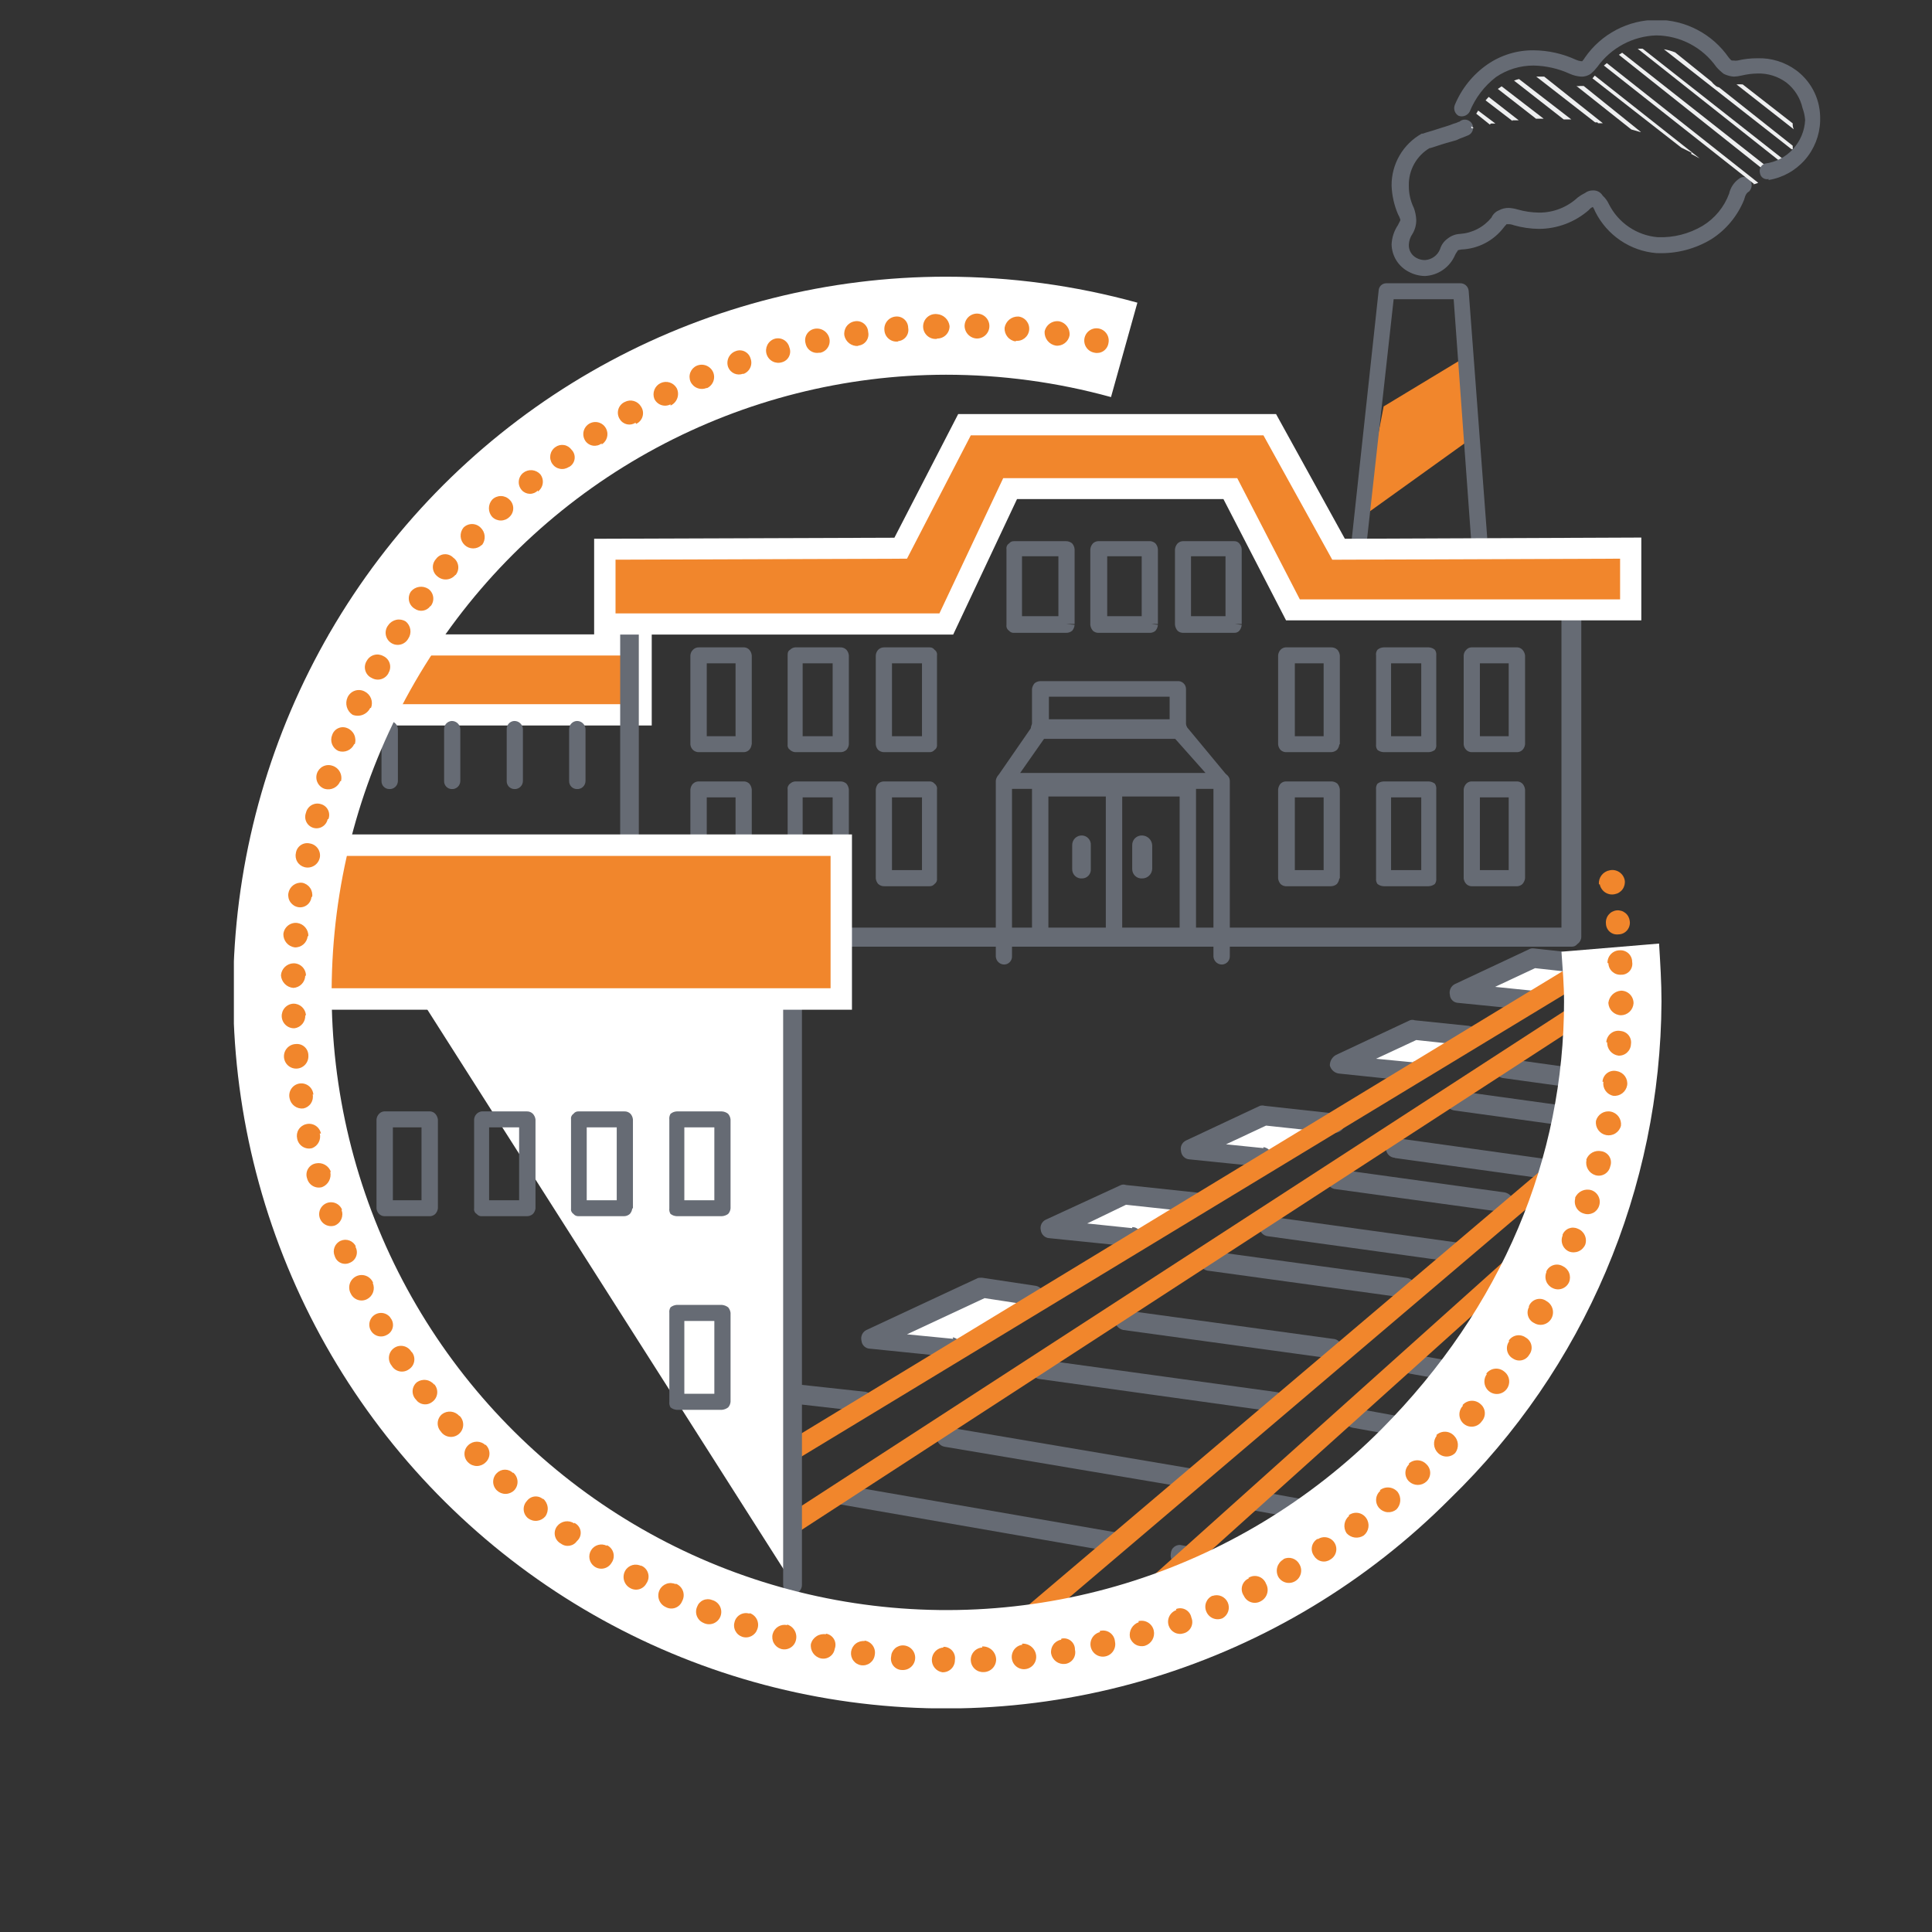 <svg width="190" height="190" viewBox="0 0 190 190" fill="none" xmlns="http://www.w3.org/2000/svg">
<rect x="0" y="0" width="190" height="190" fill="#333333" stroke="none"/>
<g clip-path="url(#clip0_2903_94837)">
<path d="M63.145 63.426H33.464V70.308H63.145V63.426Z" fill="#F1862C"/>
<path d="M33.464 70.308V71.347H64.094V62.387H32.345V71.347H33.464V70.308H34.448V64.465H62.127V69.252H33.464V70.308H34.448H33.464Z" fill="white"/>
<path d="M85.142 136.878L78.121 136.112C77.99 136.084 77.855 136.086 77.725 136.116C77.595 136.147 77.473 136.206 77.368 136.288C77.263 136.371 77.177 136.476 77.117 136.596C77.056 136.715 77.023 136.846 77.018 136.98C76.989 137.108 76.99 137.241 77.021 137.368C77.051 137.496 77.111 137.614 77.195 137.715C77.278 137.816 77.384 137.895 77.503 137.948C77.623 138.001 77.753 138.025 77.883 138.02L84.888 138.82C85.142 138.834 85.394 138.755 85.596 138.599C85.798 138.443 85.938 138.219 85.99 137.968C86.003 137.715 85.924 137.465 85.768 137.264C85.613 137.064 85.39 136.927 85.142 136.878Z" fill="#666B74"/>
<path d="M93.622 132.636L85.617 131.819L96.573 126.64L101.746 127.407L93.622 132.636Z" fill="white"/>
<path d="M93.741 131.666L89.195 131.223L96.828 127.663L101.492 128.378C101.618 128.414 101.752 128.421 101.882 128.398C102.012 128.376 102.135 128.324 102.242 128.247C102.35 128.17 102.438 128.07 102.502 127.954C102.566 127.839 102.603 127.71 102.611 127.578C102.638 127.454 102.64 127.327 102.617 127.203C102.594 127.079 102.546 126.961 102.476 126.856C102.406 126.751 102.316 126.661 102.211 126.592C102.106 126.523 101.988 126.476 101.865 126.453L96.777 125.687C96.575 125.644 96.367 125.644 96.166 125.687L85.21 130.797C85.022 130.888 84.871 131.041 84.782 131.23C84.693 131.419 84.67 131.633 84.718 131.836C84.735 132.055 84.834 132.258 84.994 132.407C85.154 132.555 85.365 132.638 85.583 132.637L93.452 133.437C93.582 133.465 93.715 133.464 93.844 133.434C93.973 133.404 94.094 133.347 94.199 133.266C94.303 133.185 94.389 133.083 94.451 132.965C94.512 132.848 94.548 132.718 94.555 132.586C94.563 132.332 94.48 132.085 94.321 131.888C94.162 131.691 93.938 131.557 93.69 131.513" fill="#666B74"/>
<path d="M111.346 121.718L103.341 120.917L110.6 117.476L117.486 118.226L111.346 121.718Z" fill="white"/>
<path d="M111.346 120.781L106.919 120.321L110.735 118.481L117.367 119.197C117.497 119.221 117.63 119.218 117.759 119.187C117.888 119.157 118.008 119.099 118.114 119.019C118.219 118.939 118.307 118.838 118.371 118.721C118.435 118.605 118.474 118.477 118.486 118.345C118.5 118.217 118.489 118.088 118.453 117.965C118.417 117.842 118.357 117.727 118.277 117.627C118.196 117.527 118.097 117.444 117.984 117.383C117.872 117.322 117.748 117.284 117.621 117.272L110.735 116.539C110.577 116.479 110.402 116.479 110.243 116.539L102.849 119.946C102.659 120.035 102.506 120.187 102.417 120.377C102.327 120.566 102.306 120.782 102.357 120.985C102.385 121.198 102.487 121.393 102.646 121.537C102.804 121.68 103.009 121.763 103.222 121.769L111.227 122.586C111.348 122.601 111.471 122.589 111.588 122.554C111.705 122.518 111.813 122.458 111.905 122.378C111.998 122.298 112.073 122.199 112.125 122.088C112.178 121.978 112.207 121.857 112.211 121.735C112.239 121.606 112.238 121.473 112.207 121.345C112.177 121.216 112.118 121.097 112.034 120.995C111.951 120.893 111.846 120.812 111.726 120.757C111.607 120.702 111.477 120.676 111.346 120.679" fill="#666B74"/>
<path d="M124.134 113.865L116.994 113.149L124.371 109.708L131.274 110.458L124.134 113.865Z" fill="white"/>
<path d="M124.252 112.911L120.572 112.536L124.507 110.696L131.155 111.412C131.412 111.433 131.666 111.357 131.87 111.2C132.074 111.042 132.212 110.814 132.258 110.56C132.265 110.311 132.18 110.067 132.021 109.876C131.862 109.685 131.638 109.558 131.393 109.521L124.388 108.754C124.228 108.705 124.057 108.705 123.896 108.754L116.637 112.161C116.448 112.25 116.295 112.402 116.205 112.592C116.115 112.782 116.094 112.997 116.145 113.2C116.162 113.418 116.258 113.621 116.414 113.772C116.571 113.923 116.777 114.01 116.993 114.018L124.015 114.734C124.273 114.763 124.532 114.69 124.738 114.531C124.943 114.372 125.079 114.14 125.117 113.882C125.133 113.627 125.053 113.375 124.893 113.176C124.733 112.978 124.504 112.846 124.252 112.809" fill="#666B74"/>
<path d="M138.889 105.433L131.766 104.717L139.025 101.276L144.316 101.839L138.889 105.433Z" fill="white"/>
<path d="M139.025 104.479L135.327 104.121L139.279 102.281L144.197 102.809C144.318 102.821 144.44 102.808 144.556 102.771C144.671 102.734 144.778 102.674 144.87 102.595C144.962 102.515 145.037 102.418 145.091 102.308C145.144 102.199 145.175 102.079 145.181 101.958C145.208 101.838 145.21 101.713 145.186 101.592C145.163 101.471 145.114 101.357 145.044 101.256C144.974 101.155 144.883 101.069 144.778 101.006C144.673 100.942 144.556 100.9 144.435 100.885L139.143 100.339C138.984 100.281 138.81 100.281 138.651 100.339L131.392 103.746C131.205 103.846 131.05 103.996 130.942 104.18C130.834 104.363 130.779 104.573 130.782 104.785C130.839 105.007 130.966 105.204 131.143 105.348C131.32 105.492 131.538 105.575 131.766 105.586L138.77 106.318C139.032 106.343 139.293 106.268 139.501 106.106C139.709 105.945 139.848 105.71 139.889 105.45C139.898 105.196 139.815 104.948 139.656 104.751C139.497 104.554 139.273 104.421 139.025 104.377" fill="#666B74"/>
<path d="M150.591 98.38L143.451 97.665L150.71 94.224L156.002 94.786L150.591 98.38Z" fill="white"/>
<path d="M150.71 97.427L147.03 97.052L150.965 95.212L155.883 95.757C156.004 95.772 156.127 95.76 156.244 95.724C156.361 95.688 156.469 95.629 156.561 95.549C156.654 95.468 156.729 95.37 156.781 95.259C156.834 95.149 156.863 95.028 156.867 94.906C156.897 94.786 156.901 94.662 156.878 94.541C156.855 94.42 156.807 94.305 156.736 94.205C156.665 94.105 156.573 94.021 156.467 93.959C156.361 93.898 156.243 93.861 156.121 93.85L150.829 93.27C150.658 93.248 150.485 93.284 150.337 93.373L143.078 96.779C142.89 96.874 142.738 97.029 142.649 97.221C142.56 97.413 142.538 97.629 142.587 97.835C142.598 98.034 142.679 98.222 142.816 98.366C142.952 98.509 143.136 98.599 143.333 98.619L150.473 99.335C150.731 99.364 150.99 99.291 151.196 99.132C151.401 98.974 151.537 98.741 151.575 98.483C151.583 98.229 151.5 97.982 151.342 97.785C151.183 97.588 150.959 97.454 150.71 97.41" fill="#666B74"/>
<path d="M115.891 153.895L124.015 155.343C124.139 155.383 124.27 155.393 124.397 155.373C124.525 155.354 124.647 155.306 124.754 155.232C124.86 155.158 124.948 155.06 125.011 154.947C125.074 154.833 125.111 154.707 125.118 154.577C125.148 154.455 125.152 154.328 125.131 154.204C125.11 154.08 125.064 153.961 124.996 153.856C124.927 153.751 124.838 153.661 124.734 153.591C124.629 153.522 124.512 153.475 124.388 153.453L116.248 151.971C116.122 151.934 115.989 151.927 115.86 151.95C115.731 151.973 115.609 152.025 115.503 152.102C115.397 152.179 115.309 152.279 115.247 152.395C115.185 152.511 115.15 152.64 115.145 152.771C115.118 152.893 115.115 153.019 115.137 153.143C115.159 153.266 115.206 153.383 115.274 153.488C115.342 153.593 115.43 153.683 115.533 153.753C115.636 153.823 115.752 153.871 115.875 153.895" fill="#666B74"/>
<path d="M123.15 148.513L131.274 149.978C131.539 150.035 131.816 149.987 132.046 149.844C132.277 149.701 132.444 149.475 132.512 149.211C132.537 148.949 132.461 148.686 132.301 148.477C132.14 148.269 131.906 148.129 131.647 148.087L123.523 146.605C123.271 146.555 123.01 146.608 122.797 146.752C122.584 146.896 122.436 147.118 122.387 147.371C122.337 147.624 122.39 147.887 122.533 148.101C122.676 148.315 122.898 148.463 123.15 148.513Z" fill="#666B74"/>
<path d="M133.004 140.404L141.247 141.886C141.494 141.926 141.746 141.869 141.952 141.726C142.157 141.583 142.3 141.366 142.349 141.12C142.378 140.856 142.305 140.592 142.143 140.382C141.982 140.172 141.746 140.033 141.484 139.995L133.36 138.513C133.237 138.484 133.109 138.48 132.985 138.504C132.861 138.527 132.742 138.576 132.638 138.649C132.534 138.721 132.447 138.815 132.381 138.924C132.316 139.032 132.274 139.154 132.258 139.28C132.233 139.403 132.233 139.53 132.257 139.653C132.281 139.776 132.329 139.893 132.399 139.998C132.468 140.102 132.557 140.192 132.661 140.261C132.765 140.331 132.882 140.38 133.004 140.404Z" fill="#666B74"/>
<path d="M138.652 135.09L145.436 136.299C145.684 136.336 145.937 136.277 146.144 136.135C146.352 135.993 146.498 135.778 146.555 135.532C146.58 135.409 146.58 135.283 146.556 135.16C146.532 135.036 146.484 134.919 146.414 134.815C146.345 134.71 146.256 134.621 146.152 134.551C146.048 134.481 145.932 134.433 145.809 134.408L139.025 133.199C138.902 133.16 138.771 133.149 138.643 133.169C138.515 133.188 138.393 133.237 138.287 133.311C138.18 133.385 138.092 133.482 138.029 133.596C137.966 133.709 137.929 133.836 137.923 133.965C137.895 134.087 137.893 134.214 137.915 134.337C137.937 134.46 137.983 134.577 138.051 134.682C138.119 134.787 138.207 134.877 138.31 134.947C138.414 135.017 138.53 135.065 138.652 135.09Z" fill="#666B74"/>
<path d="M144.554 129.11L151.694 130.405C151.94 130.441 152.191 130.382 152.395 130.24C152.6 130.097 152.743 129.883 152.797 129.638C152.826 129.516 152.831 129.389 152.81 129.265C152.789 129.141 152.743 129.023 152.674 128.918C152.606 128.812 152.517 128.722 152.412 128.653C152.308 128.583 152.191 128.536 152.067 128.514L144.927 127.219C144.692 127.202 144.458 127.272 144.27 127.415C144.082 127.559 143.953 127.766 143.907 127.999C143.861 128.232 143.902 128.473 144.021 128.678C144.14 128.883 144.33 129.036 144.554 129.11Z" fill="#666B74"/>
<path d="M143.825 35.285L136.074 39.97L133.971 50.821L144.316 43.394V37.142L143.825 35.285Z" fill="#F1862C"/>
<path d="M143.383 12.136L143.756 12.442L143.502 12.05H143.383L143.756 12.357L143.502 11.965C143.306 12.057 143.101 12.131 142.892 12.187C142.518 12.357 141.789 12.544 141.297 12.715C140.805 12.885 140.178 13.038 139.94 13.141H139.822C138.915 13.646 138.161 14.387 137.639 15.286C137.117 16.186 136.845 17.21 136.854 18.251C136.889 19.219 137.101 20.172 137.481 21.062C137.58 21.234 137.66 21.417 137.719 21.607C137.719 21.726 137.6 21.862 137.481 22.135L138.092 22.578L137.481 22.135C137.1 22.7 136.883 23.36 136.854 24.043C136.868 24.603 137.033 25.15 137.331 25.624C137.63 26.098 138.051 26.481 138.55 26.734C139.041 26.996 139.588 27.137 140.144 27.143C140.779 27.111 141.392 26.902 141.914 26.537C142.435 26.173 142.845 25.668 143.095 25.082C143.214 24.826 143.349 24.707 143.349 24.656C143.349 24.605 143.468 24.571 143.706 24.537C144.521 24.507 145.32 24.296 146.044 23.919C146.769 23.542 147.401 23.008 147.895 22.356C148.013 22.186 148.149 22.101 148.149 22.049H148.387C148.555 22.053 148.722 22.088 148.878 22.152C149.679 22.379 150.506 22.499 151.338 22.509C153.146 22.505 154.893 21.846 156.256 20.653C156.352 20.524 156.481 20.424 156.629 20.363V20.091L156.511 20.312H156.629V20.04L156.511 20.261C156.629 20.261 156.748 20.5 156.884 20.823C157.455 21.963 158.31 22.937 159.364 23.65C160.418 24.363 161.638 24.791 162.905 24.894H163.023C164.883 24.961 166.722 24.482 168.315 23.515C169.756 22.59 170.876 21.239 171.52 19.648C171.639 19.188 171.758 18.966 172.012 18.83C172.151 18.688 172.238 18.503 172.26 18.306C172.281 18.108 172.236 17.909 172.131 17.74C172.072 17.653 171.996 17.579 171.907 17.523C171.819 17.467 171.72 17.43 171.617 17.414C171.513 17.398 171.408 17.404 171.306 17.431C171.205 17.457 171.111 17.505 171.028 17.57C170.528 17.923 170.178 18.452 170.045 19.052C169.557 20.365 168.643 21.475 167.45 22.203C166.113 22.999 164.576 23.389 163.023 23.327C162.013 23.241 161.042 22.898 160.202 22.328C159.361 21.759 158.68 20.982 158.224 20.074C158.078 19.757 157.871 19.473 157.613 19.239C157.513 19.07 157.367 18.933 157.194 18.843C157.02 18.753 156.824 18.713 156.629 18.728C156.367 18.726 156.111 18.809 155.9 18.966C155.637 19.095 155.387 19.249 155.154 19.426C154.116 20.391 152.751 20.921 151.338 20.908C150.632 20.898 149.931 20.795 149.252 20.602L149.133 21.351L149.252 20.602C148.97 20.518 148.68 20.466 148.387 20.448C148.044 20.44 147.704 20.523 147.403 20.687C147.076 20.821 146.815 21.078 146.674 21.402C146.295 21.866 145.825 22.247 145.295 22.522C144.764 22.798 144.183 22.961 143.587 23.003C143.142 23.023 142.714 23.184 142.366 23.463C142.008 23.716 141.745 24.082 141.62 24.503C141.501 24.804 141.299 25.065 141.037 25.255C140.776 25.445 140.466 25.556 140.144 25.576C139.841 25.581 139.542 25.504 139.279 25.354C139.048 25.229 138.858 25.042 138.728 24.812C138.599 24.584 138.538 24.323 138.55 24.06C138.567 23.681 138.69 23.315 138.906 23.003C139.157 22.588 139.286 22.11 139.279 21.624C139.262 21.222 139.182 20.825 139.042 20.448C138.711 19.77 138.543 19.023 138.55 18.268C138.53 17.515 138.713 16.77 139.081 16.114C139.448 15.457 139.985 14.912 140.636 14.537L140.263 13.873L140.636 14.572L141.382 14.333C141.874 14.163 142.603 13.958 143.214 13.788C143.456 13.671 143.706 13.569 143.96 13.481L144.333 13.328C144.467 13.281 144.587 13.199 144.679 13.09C144.771 12.981 144.832 12.849 144.856 12.708C144.881 12.568 144.867 12.423 144.817 12.289C144.766 12.155 144.681 12.038 144.571 11.948C144.483 11.875 144.381 11.821 144.272 11.79C144.162 11.76 144.047 11.753 143.934 11.771C143.822 11.788 143.715 11.83 143.62 11.893C143.524 11.956 143.444 12.039 143.383 12.136Z" fill="#666B74"/>
<path d="M176.405 12.715L170.774 8.303C170.978 8.285 171.182 8.285 171.385 8.303L176.303 12.135C176.286 12.334 176.321 12.534 176.405 12.715Z" fill="#EEEFF0"/>
<path d="M176.184 14.674L163.634 4.845C164.011 4.907 164.381 5.01 164.736 5.151L168.315 8.03C168.422 8.172 168.547 8.298 168.688 8.405C168.791 8.503 168.921 8.569 169.061 8.592L176.303 14.333V14.435C176.311 14.52 176.311 14.605 176.303 14.691" fill="#EEEFF0"/>
<path d="M175.438 16.172L161.056 4.793H161.158C161.288 4.784 161.418 4.784 161.548 4.793L175.676 15.9C175.607 16.02 175.527 16.134 175.438 16.241" fill="#EEEFF0"/>
<path d="M174.217 17.314L159.208 5.39L159.53 5.186L174.523 16.99L174.404 17.076L174.166 17.246" fill="#EEEFF0"/>
<path d="M172.487 18.081L157.732 6.446L158.02 6.208L172.911 17.978C172.754 18.049 172.589 18.101 172.419 18.132" fill="#EEEFF0"/>
<path d="M166.347 15.014L165.347 14.52L156.612 7.706L156.833 7.434L167.145 15.576L166.314 15.133" fill="#EEEFF0"/>
<path d="M161.327 12.987L160.428 12.732L155.035 8.456C155.147 8.48 155.263 8.48 155.374 8.456H155.595H155.747L161.378 12.987H161.327Z" fill="#EEEFF0"/>
<path d="M157.104 12.033H156.867L151.083 7.536H151.864L157.63 12.118H157.155" fill="#EEEFF0"/>
<path d="M154.526 11.744H153.78L148.896 7.928C149.054 7.861 149.219 7.81 149.387 7.775L154.526 11.744Z" fill="#EEEFF0"/>
<path d="M151.083 11.693L147.301 8.746L147.674 8.49L151.813 11.676H151.083" fill="#EEEFF0"/>
<path d="M148.743 11.897L146.097 9.87L146.403 9.529L149.354 11.829H149.218H148.743" fill="#EEEFF0"/>
<path d="M146.521 12.255L145.181 11.181L145.368 10.875L147.064 12.152H146.945C146.832 12.142 146.719 12.142 146.606 12.152L146.521 12.255Z" fill="#EEEFF0"/>
<path d="M144.689 12.647V12.408L144.927 12.613H144.689V12.647Z" fill="#EEEFF0"/>
<path d="M144.435 12.715C144.52 12.609 144.594 12.495 144.656 12.374V12.613C144.656 12.613 144.52 12.613 144.401 12.613" fill="#666B74"/>
<path d="M173.912 17.706C175.298 17.485 176.564 16.785 177.493 15.729C178.421 14.672 178.954 13.323 179 11.914C179.021 11.382 178.976 10.85 178.864 10.33C178.56 8.965 177.777 7.756 176.659 6.923C175.556 6.108 174.212 5.688 172.843 5.73C172.181 5.727 171.521 5.801 170.876 5.952L171.113 6.718L170.876 5.952C170.753 5.977 170.626 5.977 170.503 5.952H170.384C170.265 5.952 170.265 5.952 170.011 5.662C169.217 4.517 168.16 3.581 166.928 2.935C165.697 2.288 164.328 1.951 162.939 1.951C161.549 1.951 160.18 2.288 158.949 2.935C157.717 3.581 156.66 4.517 155.866 5.662C155.747 5.884 155.612 5.969 155.612 6.02H155.493C155.323 5.998 155.158 5.952 155.001 5.884C153.687 5.276 152.259 4.956 150.812 4.947C149.19 4.931 147.602 5.419 146.267 6.344C144.836 7.34 143.723 8.73 143.061 10.347C142.994 10.537 142.994 10.744 143.062 10.934C143.13 11.123 143.262 11.283 143.434 11.386C143.636 11.462 143.859 11.463 144.061 11.387C144.264 11.312 144.432 11.167 144.537 10.977C145.084 9.629 145.98 8.453 147.132 7.57C148.219 6.835 149.501 6.444 150.812 6.446C152.048 6.469 153.266 6.747 154.391 7.263C154.739 7.418 155.113 7.51 155.493 7.536C155.846 7.55 156.193 7.442 156.477 7.229C156.701 7.035 156.906 6.818 157.087 6.582C157.751 5.655 158.617 4.894 159.62 4.357C160.623 3.819 161.735 3.52 162.871 3.482C164.031 3.489 165.174 3.775 166.203 4.314C167.232 4.853 168.119 5.63 168.79 6.582C169.011 6.832 169.255 7.06 169.519 7.263C169.827 7.416 170.161 7.509 170.503 7.536C170.754 7.527 171.004 7.493 171.249 7.434C171.771 7.306 172.306 7.238 172.843 7.229C173.859 7.198 174.857 7.51 175.676 8.115C176.482 8.745 177.045 9.636 177.27 10.636C177.409 11.014 177.495 11.41 177.524 11.812C177.469 12.877 177.043 13.888 176.321 14.67C175.599 15.451 174.626 15.953 173.572 16.087C173.386 16.15 173.231 16.282 173.14 16.457C173.048 16.631 173.027 16.834 173.081 17.024C173.094 17.122 173.128 17.216 173.18 17.299C173.233 17.383 173.302 17.454 173.384 17.509C173.465 17.564 173.558 17.6 173.655 17.616C173.751 17.633 173.851 17.628 173.946 17.603L173.912 17.706Z" fill="#666B74"/>
<path d="M78.002 93.1H154.526C154.643 93.109 154.76 93.09 154.866 93.042C154.973 92.994 155.066 92.921 155.137 92.827C155.249 92.752 155.341 92.65 155.406 92.532C155.47 92.413 155.506 92.281 155.51 92.146V54.892C155.512 54.755 155.479 54.621 155.414 54.501C155.348 54.382 155.253 54.281 155.137 54.21C155.068 54.113 154.976 54.034 154.87 53.981C154.763 53.927 154.645 53.901 154.526 53.904H130.663L125.575 42.968C125.488 42.812 125.363 42.68 125.212 42.585C125.061 42.489 124.888 42.434 124.71 42.422H95.59C95.408 42.414 95.227 42.462 95.073 42.56C94.918 42.657 94.797 42.799 94.725 42.968L89.196 53.904H61.975C61.7 53.923 61.438 54.031 61.228 54.21C61.082 54.408 60.999 54.646 60.991 54.892V83.135C60.988 83.264 61.012 83.391 61.061 83.511C61.11 83.63 61.183 83.738 61.276 83.827C61.368 83.917 61.478 83.986 61.598 84.031C61.718 84.076 61.846 84.096 61.975 84.089C62.093 84.082 62.208 84.052 62.315 84.001C62.422 83.949 62.517 83.877 62.596 83.788C62.675 83.7 62.735 83.596 62.774 83.484C62.813 83.372 62.83 83.253 62.823 83.135V55.88H89.959C90.14 55.892 90.32 55.847 90.474 55.753C90.629 55.658 90.751 55.518 90.824 55.352L96.234 44.382H124.168L129.459 55.335C129.529 55.504 129.65 55.648 129.805 55.746C129.96 55.843 130.142 55.89 130.324 55.88H153.56V91.226H78.002C77.872 91.219 77.743 91.239 77.621 91.285C77.5 91.331 77.389 91.402 77.297 91.493C77.204 91.585 77.132 91.694 77.084 91.816C77.036 91.937 77.013 92.067 77.018 92.197C77.013 92.326 77.035 92.456 77.083 92.576C77.132 92.696 77.204 92.805 77.297 92.895C77.39 92.985 77.501 93.055 77.622 93.099C77.744 93.143 77.873 93.16 78.002 93.151" fill="#666B74"/>
<path d="M149.235 73.204V72.403H145.538V65.231H148.37V73.204H149.235H149.981V64.465C149.957 64.255 149.868 64.059 149.727 63.903C149.599 63.764 149.423 63.678 149.235 63.664H144.69C144.596 63.67 144.504 63.694 144.42 63.734C144.336 63.775 144.26 63.833 144.198 63.903C144.044 64.051 143.953 64.252 143.943 64.465V73.204C143.959 73.41 144.05 73.604 144.198 73.749C144.329 73.88 144.504 73.959 144.69 73.97H149.235C149.42 73.956 149.593 73.878 149.727 73.749C149.868 73.599 149.957 73.408 149.981 73.204H149.235Z" fill="#666B74"/>
<path d="M140.501 73.204V72.403H136.803V65.231H139.771V73.204H140.501H141.247V64.465C141.273 64.267 141.224 64.067 141.111 63.903C140.941 63.756 140.725 63.671 140.501 63.664H136.074C135.849 63.671 135.634 63.756 135.463 63.903C135.405 63.983 135.363 64.074 135.339 64.17C135.316 64.267 135.312 64.367 135.328 64.465V73.204C135.301 73.396 135.35 73.592 135.463 73.749C135.639 73.884 135.852 73.962 136.074 73.97H140.501C140.722 73.962 140.935 73.884 141.111 73.749C141.225 73.592 141.274 73.396 141.247 73.204H140.501Z" fill="#666B74"/>
<path d="M130.901 73.204V72.403H127.339V65.232H130.171V73.204H130.901H131.766V64.465C131.748 64.257 131.664 64.06 131.528 63.903C131.445 63.822 131.347 63.76 131.239 63.719C131.131 63.678 131.016 63.659 130.901 63.664H126.423C126.235 63.679 126.059 63.764 125.931 63.903C125.79 64.057 125.706 64.256 125.694 64.465V73.204C125.712 73.406 125.795 73.598 125.931 73.749C126.065 73.878 126.239 73.956 126.423 73.97H130.85C131.079 73.978 131.303 73.899 131.477 73.749C131.613 73.598 131.697 73.406 131.715 73.204H130.901Z" fill="#666B74"/>
<path d="M149.235 86.388V85.571H145.538V78.416H148.37V86.388H149.235H149.981V77.65C149.957 77.435 149.869 77.233 149.727 77.071C149.593 76.942 149.42 76.863 149.235 76.849H144.69C144.504 76.86 144.329 76.939 144.198 77.071C144.05 77.229 143.96 77.433 143.943 77.65V86.388C143.967 86.593 144.057 86.784 144.198 86.933C144.329 87.065 144.504 87.144 144.69 87.155H149.235C149.42 87.141 149.593 87.062 149.727 86.933C149.862 86.78 149.95 86.591 149.981 86.388H149.235Z" fill="#666B74"/>
<path d="M140.5 86.388V85.571H136.803V78.416H139.771V86.388H140.5H141.247V77.65C141.272 77.447 141.224 77.241 141.111 77.071C140.935 76.935 140.722 76.858 140.5 76.849H136.074C135.852 76.858 135.639 76.935 135.463 77.071C135.35 77.241 135.302 77.447 135.327 77.65V86.388C135.306 86.581 135.354 86.774 135.463 86.933C135.639 87.069 135.852 87.147 136.074 87.155H140.5C140.722 87.147 140.935 87.069 141.111 86.933C141.22 86.774 141.268 86.581 141.247 86.388H140.5Z" fill="#666B74"/>
<path d="M130.901 86.388V85.571H127.339V78.416H130.171V86.388H130.901H131.766V77.65C131.748 77.437 131.665 77.234 131.528 77.071C131.354 76.92 131.13 76.841 130.901 76.849H126.423C126.239 76.863 126.065 76.942 125.931 77.071C125.795 77.234 125.712 77.437 125.694 77.65V86.388C125.718 86.589 125.801 86.779 125.931 86.933C126.065 87.062 126.239 87.141 126.423 87.155H130.85C131.079 87.163 131.303 87.084 131.477 86.933C131.608 86.779 131.69 86.589 131.715 86.388H130.901Z" fill="#666B74"/>
<path d="M91.418 86.388V85.571H87.72V78.416H90.671V86.388H91.418H92.147V77.65C92.165 77.54 92.152 77.428 92.11 77.326C92.068 77.224 91.999 77.135 91.909 77.07C91.85 76.998 91.775 76.941 91.689 76.902C91.604 76.864 91.511 76.846 91.418 76.849H86.974C86.75 76.84 86.531 76.92 86.363 77.07C86.227 77.234 86.144 77.437 86.126 77.65V86.388C86.15 86.589 86.233 86.779 86.363 86.933C86.531 87.084 86.75 87.163 86.974 87.155H91.418C91.511 87.158 91.604 87.14 91.689 87.102C91.775 87.063 91.85 87.006 91.909 86.933C91.996 86.874 92.064 86.791 92.106 86.695C92.148 86.599 92.162 86.492 92.147 86.388H91.418Z" fill="#666B74"/>
<path d="M82.683 86.388V85.571H78.935V78.416H81.886V86.388H82.632H83.48V77.65C83.462 77.437 83.379 77.234 83.243 77.07C83.076 76.92 82.857 76.84 82.632 76.849H78.189C78.005 76.867 77.833 76.945 77.697 77.07C77.608 77.135 77.538 77.224 77.496 77.326C77.454 77.428 77.442 77.54 77.46 77.65V86.388C77.444 86.492 77.459 86.599 77.501 86.695C77.543 86.791 77.611 86.874 77.697 86.933C77.833 87.059 78.005 87.137 78.189 87.155H82.632C82.857 87.163 83.076 87.084 83.243 86.933C83.373 86.779 83.456 86.589 83.48 86.388H82.683Z" fill="#666B74"/>
<path d="M73.203 86.388V85.571H69.505V78.416H72.338V86.388H73.203H73.932V77.65C73.914 77.437 73.831 77.234 73.694 77.071C73.561 76.942 73.387 76.863 73.203 76.849H68.759C68.648 76.843 68.536 76.859 68.431 76.897C68.326 76.936 68.23 76.994 68.148 77.071C68.001 77.229 67.911 77.433 67.894 77.65V86.388C67.918 86.593 68.007 86.784 68.148 86.933C68.23 87.01 68.326 87.069 68.431 87.107C68.536 87.145 68.648 87.161 68.759 87.155H73.186C73.37 87.141 73.544 87.062 73.677 86.933C73.808 86.779 73.89 86.589 73.915 86.388H73.203Z" fill="#666B74"/>
<path d="M91.418 73.204V72.403H87.72V65.231H90.671V73.204H91.418H92.147V64.465C92.165 64.358 92.153 64.248 92.111 64.149C92.069 64.049 91.999 63.964 91.909 63.903C91.853 63.825 91.779 63.763 91.693 63.721C91.608 63.68 91.513 63.66 91.418 63.664H86.974C86.861 63.658 86.749 63.676 86.643 63.718C86.538 63.759 86.443 63.822 86.363 63.903C86.222 64.057 86.138 64.255 86.126 64.465V73.204C86.144 73.406 86.227 73.598 86.363 73.749C86.531 73.899 86.75 73.979 86.974 73.97H91.418C91.511 73.973 91.604 73.955 91.689 73.917C91.774 73.878 91.85 73.821 91.909 73.749C91.997 73.691 92.067 73.608 92.109 73.511C92.151 73.415 92.164 73.308 92.147 73.204H91.418Z" fill="#666B74"/>
<path d="M82.683 73.204V72.403H78.935V65.231H81.886V73.204H82.632H83.48V64.465C83.462 64.257 83.379 64.06 83.242 63.903C83.163 63.822 83.068 63.759 82.963 63.718C82.858 63.676 82.745 63.658 82.632 63.664H78.188C78.001 63.682 77.826 63.766 77.697 63.903C77.459 64.039 77.459 64.243 77.459 64.465V73.204C77.442 73.308 77.455 73.415 77.497 73.511C77.539 73.608 77.609 73.691 77.697 73.749C77.832 73.874 78.005 73.952 78.188 73.97H82.632C82.856 73.979 83.075 73.899 83.242 73.749C83.378 73.598 83.462 73.406 83.48 73.204H82.683Z" fill="#666B74"/>
<path d="M73.203 73.204V72.403H69.505V65.232H72.338V73.204H73.203H73.932V64.465C73.914 64.257 73.831 64.06 73.694 63.903C73.566 63.764 73.391 63.679 73.203 63.664H68.759C68.646 63.657 68.533 63.675 68.428 63.716C68.322 63.757 68.227 63.821 68.148 63.903C67.995 64.051 67.904 64.252 67.894 64.465V73.204C67.91 73.41 68 73.604 68.148 73.749C68.23 73.825 68.326 73.884 68.431 73.922C68.536 73.96 68.648 73.976 68.759 73.97H73.186C73.37 73.956 73.544 73.878 73.677 73.749C73.814 73.598 73.897 73.406 73.915 73.204H73.203Z" fill="#666B74"/>
<path d="M134.225 54.977L137.057 29.425H142.959L144.808 54.892C144.829 55.103 144.932 55.297 145.093 55.434C145.254 55.57 145.462 55.639 145.673 55.624C145.776 55.62 145.878 55.595 145.971 55.55C146.064 55.505 146.147 55.442 146.216 55.364C146.284 55.286 146.336 55.195 146.368 55.096C146.4 54.997 146.412 54.893 146.402 54.79L144.435 28.608C144.417 28.394 144.317 28.195 144.155 28.055C143.993 27.915 143.783 27.844 143.57 27.858H136.311C136.122 27.862 135.941 27.939 135.806 28.071C135.67 28.204 135.59 28.384 135.582 28.574L132.749 54.755C132.728 54.857 132.728 54.962 132.748 55.063C132.769 55.165 132.811 55.261 132.871 55.345C132.931 55.43 133.007 55.501 133.096 55.554C133.184 55.608 133.283 55.642 133.386 55.655C133.488 55.668 133.592 55.659 133.691 55.63C133.79 55.6 133.882 55.551 133.961 55.484C134.04 55.417 134.104 55.334 134.149 55.241C134.195 55.148 134.22 55.046 134.225 54.943" fill="#666B74"/>
<path d="M116.875 77.564V76.764H102.357C102.132 76.755 101.913 76.835 101.746 76.985C101.604 77.148 101.516 77.35 101.492 77.564V92.146C101.512 92.352 101.602 92.544 101.746 92.691C101.825 92.772 101.92 92.834 102.026 92.872C102.132 92.91 102.245 92.924 102.357 92.912H116.875C116.969 92.928 117.066 92.915 117.153 92.876C117.241 92.836 117.315 92.772 117.366 92.691C117.461 92.639 117.536 92.558 117.582 92.46C117.628 92.362 117.641 92.252 117.621 92.146V77.564C117.617 77.362 117.539 77.168 117.401 77.02C117.263 76.872 117.076 76.781 116.875 76.764V77.564H116.01V91.345H103.103V78.331H116.875V77.564Z" fill="#666B74"/>
<path d="M108.751 77.565V91.294C108.755 91.403 108.781 91.509 108.827 91.607C108.874 91.704 108.939 91.792 109.02 91.864C109.101 91.935 109.195 91.99 109.298 92.023C109.4 92.058 109.509 92.07 109.616 92.061C109.815 92.056 110.005 91.974 110.145 91.83C110.284 91.687 110.362 91.495 110.362 91.294V77.565C110.363 77.361 110.286 77.165 110.147 77.016C110.008 76.867 109.818 76.777 109.616 76.764C109.507 76.759 109.398 76.776 109.295 76.814C109.193 76.852 109.098 76.91 109.018 76.984C108.938 77.058 108.873 77.148 108.827 77.248C108.781 77.347 108.755 77.455 108.751 77.565Z" fill="#666B74"/>
<path d="M55.971 71.705V76.815C55.969 76.916 55.986 77.016 56.022 77.11C56.059 77.204 56.113 77.289 56.182 77.362C56.252 77.435 56.334 77.493 56.426 77.534C56.518 77.574 56.617 77.596 56.717 77.599C56.826 77.608 56.936 77.595 57.039 77.56C57.143 77.525 57.238 77.469 57.319 77.395C57.4 77.322 57.465 77.233 57.511 77.133C57.556 77.033 57.58 76.925 57.582 76.815V71.705C57.578 71.595 57.552 71.487 57.506 71.388C57.46 71.288 57.395 71.199 57.315 71.124C57.234 71.05 57.14 70.992 57.038 70.954C56.935 70.917 56.826 70.9 56.717 70.904C56.515 70.917 56.325 71.007 56.186 71.156C56.047 71.305 55.971 71.501 55.971 71.705Z" fill="#666B74"/>
<path d="M49.831 71.705V76.815C49.827 77.016 49.9 77.21 50.037 77.356C50.173 77.503 50.361 77.59 50.561 77.599C50.669 77.608 50.779 77.595 50.883 77.56C50.986 77.525 51.081 77.469 51.162 77.395C51.243 77.322 51.309 77.233 51.354 77.133C51.399 77.033 51.424 76.925 51.425 76.815V71.705C51.421 71.595 51.395 71.487 51.349 71.388C51.304 71.288 51.239 71.199 51.158 71.124C51.078 71.05 50.984 70.992 50.881 70.954C50.779 70.917 50.67 70.9 50.561 70.904C50.36 70.917 50.171 71.008 50.035 71.157C49.9 71.306 49.827 71.502 49.831 71.705Z" fill="#666B74"/>
<path d="M43.675 71.705V76.815C43.67 77.016 43.744 77.21 43.88 77.356C44.016 77.503 44.204 77.59 44.404 77.599C44.513 77.608 44.622 77.595 44.726 77.56C44.829 77.525 44.925 77.469 45.006 77.395C45.087 77.322 45.152 77.233 45.197 77.133C45.242 77.033 45.267 76.925 45.269 76.815V71.705C45.264 71.595 45.239 71.487 45.193 71.388C45.147 71.288 45.082 71.199 45.002 71.124C44.921 71.05 44.827 70.992 44.724 70.954C44.622 70.917 44.513 70.9 44.404 70.904C44.204 70.921 44.019 71.013 43.883 71.161C43.748 71.31 43.674 71.504 43.675 71.705Z" fill="#666B74"/>
<path d="M37.518 71.705V76.815C37.516 76.916 37.533 77.016 37.57 77.11C37.606 77.204 37.66 77.289 37.73 77.362C37.799 77.435 37.882 77.493 37.974 77.534C38.065 77.574 38.164 77.596 38.264 77.599C38.373 77.608 38.483 77.595 38.586 77.56C38.69 77.525 38.785 77.469 38.866 77.395C38.947 77.322 39.013 77.233 39.058 77.133C39.103 77.033 39.128 76.925 39.13 76.815V71.705C39.125 71.595 39.099 71.487 39.053 71.388C39.008 71.288 38.943 71.199 38.862 71.124C38.782 71.05 38.688 70.992 38.585 70.954C38.483 70.917 38.374 70.9 38.264 70.904C38.062 70.917 37.872 71.007 37.733 71.156C37.595 71.305 37.518 71.501 37.518 71.705Z" fill="#666B74"/>
<path d="M98.795 76.798V77.582H120.199C120.33 77.576 120.457 77.533 120.566 77.457C120.674 77.382 120.758 77.277 120.809 77.156C120.888 77.018 120.92 76.858 120.898 76.701C120.877 76.543 120.804 76.398 120.691 76.287L116.637 71.398V67.753C116.635 67.644 116.611 67.536 116.566 67.437C116.52 67.338 116.455 67.25 116.373 67.177C116.292 67.105 116.196 67.051 116.093 67.018C115.989 66.985 115.88 66.974 115.772 66.986H102.357C102.135 66.979 101.919 67.052 101.746 67.191C101.608 67.348 101.519 67.544 101.492 67.753V71.449L98.1 76.355C98.041 76.48 98.01 76.617 98.01 76.755C98.01 76.894 98.041 77.031 98.1 77.156C98.167 77.294 98.275 77.408 98.408 77.484C98.541 77.56 98.693 77.594 98.846 77.582V76.798L99.457 77.258L103.035 72.148C103.131 72.015 103.174 71.85 103.154 71.688V68.519H115.026V71.688C115.003 71.869 115.051 72.053 115.162 72.199L118.554 76.014H98.795V76.781L99.406 77.241L98.795 76.798Z" fill="#666B74"/>
<path d="M97.93 76.798V94.054C97.934 94.163 97.96 94.271 98.006 94.371C98.052 94.47 98.117 94.56 98.197 94.634C98.278 94.709 98.372 94.766 98.474 94.804C98.577 94.842 98.686 94.859 98.795 94.854C98.996 94.841 99.184 94.751 99.32 94.602C99.456 94.452 99.529 94.256 99.524 94.054V76.798C99.525 76.6 99.449 76.41 99.313 76.268C99.177 76.125 98.992 76.04 98.795 76.031C98.688 76.025 98.581 76.039 98.48 76.074C98.378 76.109 98.284 76.163 98.204 76.234C98.124 76.305 98.058 76.392 98.011 76.489C97.964 76.585 97.937 76.691 97.93 76.798Z" fill="#666B74"/>
<path d="M119.334 76.798V94.054C119.338 94.163 119.364 94.271 119.41 94.371C119.456 94.47 119.521 94.56 119.601 94.634C119.682 94.709 119.776 94.766 119.878 94.804C119.981 94.842 120.09 94.859 120.199 94.854C120.401 94.841 120.591 94.751 120.73 94.603C120.869 94.454 120.946 94.258 120.945 94.054V76.798C120.941 76.599 120.862 76.409 120.723 76.266C120.584 76.124 120.397 76.04 120.199 76.031C120.092 76.025 119.985 76.039 119.883 76.074C119.782 76.109 119.688 76.163 119.608 76.234C119.528 76.305 119.462 76.392 119.415 76.489C119.368 76.585 119.34 76.691 119.334 76.798Z" fill="#666B74"/>
<path d="M104.816 61.365V60.598H100.508V54.704H104.087V61.365H104.816H105.681V54.023C105.666 53.809 105.583 53.606 105.443 53.444C105.269 53.294 105.045 53.215 104.816 53.222H99.728C99.634 53.216 99.54 53.233 99.454 53.272C99.369 53.31 99.294 53.369 99.236 53.444C99.14 53.504 99.065 53.591 99.02 53.694C98.974 53.797 98.961 53.912 98.981 54.023V61.45C98.963 61.561 98.978 61.675 99.023 61.778C99.068 61.88 99.142 61.968 99.236 62.029C99.294 62.102 99.37 62.158 99.456 62.194C99.542 62.23 99.635 62.243 99.728 62.234H104.816C105.043 62.248 105.267 62.175 105.443 62.029C105.58 61.865 105.663 61.663 105.681 61.45L104.816 61.365Z" fill="#666B74"/>
<path d="M113.195 61.365V60.598H108.887V54.704H112.279V61.365H113.144H113.873V54.023C113.858 53.809 113.775 53.606 113.636 53.444C113.5 53.318 113.327 53.24 113.144 53.222H107.971C107.786 53.237 107.612 53.315 107.479 53.444C107.334 53.604 107.245 53.807 107.225 54.023V61.45C107.248 61.665 107.337 61.867 107.479 62.029C107.614 62.153 107.788 62.225 107.971 62.234H113.144C113.326 62.223 113.499 62.151 113.636 62.029C113.772 61.865 113.855 61.663 113.873 61.45L113.195 61.365Z" fill="#666B74"/>
<path d="M121.437 61.365V60.598H117.129V54.704H120.521V61.365H121.386H122.115V54.023C122.101 53.809 122.017 53.606 121.878 53.444C121.818 53.371 121.743 53.314 121.658 53.276C121.572 53.237 121.479 53.219 121.386 53.222H116.298C116.113 53.236 115.939 53.315 115.806 53.444C115.661 53.604 115.572 53.807 115.552 54.023V61.45C115.576 61.664 115.664 61.867 115.806 62.029C115.941 62.153 116.115 62.225 116.298 62.233H121.386C121.478 62.239 121.57 62.223 121.655 62.188C121.741 62.153 121.817 62.098 121.878 62.029C122.014 61.865 122.097 61.663 122.115 61.45L121.437 61.365Z" fill="#666B74"/>
<path d="M78.731 143.3L156.748 96.03C156.973 95.88 157.13 95.648 157.184 95.383C157.238 95.118 157.185 94.842 157.037 94.616C156.888 94.39 156.657 94.233 156.393 94.178C156.129 94.124 155.854 94.177 155.629 94.326L77.748 141.614C77.522 141.749 77.359 141.967 77.292 142.222C77.225 142.477 77.261 142.748 77.391 142.976C77.528 143.196 77.745 143.353 77.996 143.413C78.246 143.474 78.51 143.433 78.731 143.3Z" fill="#F1862C"/>
<path d="M107.648 162.77L155.391 119.827C155.499 119.749 155.589 119.649 155.655 119.533C155.721 119.418 155.761 119.289 155.772 119.156C155.783 119.023 155.766 118.889 155.721 118.764C155.675 118.639 155.603 118.525 155.51 118.43C155.422 118.339 155.316 118.267 155.199 118.218C155.083 118.169 154.958 118.144 154.832 118.144C154.705 118.144 154.58 118.169 154.464 118.218C154.347 118.267 154.242 118.339 154.153 118.43L106.291 161.339C106.102 161.515 105.984 161.756 105.962 162.015C105.94 162.273 106.015 162.531 106.173 162.736C106.36 162.938 106.617 163.06 106.89 163.079C107.164 163.098 107.435 163.012 107.648 162.839" fill="#F1862C"/>
<path d="M82.428 147.916L109.565 152.635C109.683 152.654 109.804 152.648 109.919 152.618C110.035 152.587 110.142 152.532 110.235 152.456C110.328 152.381 110.404 152.286 110.458 152.179C110.512 152.072 110.543 151.954 110.549 151.834C110.576 151.711 110.578 151.584 110.555 151.46C110.531 151.336 110.483 151.218 110.414 151.113C110.344 151.008 110.254 150.918 110.149 150.849C110.044 150.78 109.926 150.732 109.802 150.71L82.683 146.009C82.433 145.981 82.182 146.045 81.976 146.189C81.77 146.333 81.624 146.547 81.564 146.792C81.561 147.048 81.645 147.297 81.802 147.499C81.96 147.7 82.18 147.841 82.428 147.899" fill="#666B74"/>
<path d="M92.893 142.278L116.756 146.298C116.875 146.321 116.999 146.317 117.117 146.286C117.235 146.255 117.344 146.199 117.438 146.121C117.532 146.043 117.608 145.945 117.66 145.835C117.712 145.724 117.739 145.603 117.739 145.481C117.766 145.36 117.768 145.234 117.745 145.112C117.721 144.99 117.673 144.875 117.603 144.772C117.533 144.67 117.443 144.583 117.338 144.518C117.233 144.452 117.115 144.409 116.993 144.391L93.249 140.37C93.002 140.347 92.755 140.413 92.553 140.557C92.35 140.7 92.206 140.912 92.146 141.154C92.119 141.277 92.117 141.405 92.141 141.529C92.164 141.653 92.212 141.771 92.281 141.876C92.351 141.981 92.441 142.071 92.546 142.14C92.651 142.209 92.769 142.256 92.893 142.278Z" fill="#666B74"/>
<path d="M102.238 135.618L125.253 138.82C125.38 138.847 125.511 138.847 125.637 138.82C125.764 138.792 125.883 138.738 125.987 138.66C126.092 138.583 126.178 138.485 126.242 138.371C126.305 138.258 126.344 138.132 126.356 138.003C126.38 137.872 126.376 137.737 126.344 137.608C126.313 137.478 126.254 137.357 126.172 137.252C126.091 137.148 125.987 137.062 125.87 137C125.752 136.939 125.623 136.903 125.491 136.895L102.476 133.727C102.223 133.697 101.968 133.765 101.763 133.917C101.558 134.068 101.419 134.293 101.373 134.545C101.359 134.672 101.37 134.801 101.406 134.925C101.442 135.048 101.502 135.163 101.583 135.263C101.663 135.362 101.762 135.445 101.875 135.506C101.987 135.567 102.111 135.605 102.238 135.618Z" fill="#666B74"/>
<path d="M110.481 130.797L130.833 133.591C130.961 133.618 131.093 133.617 131.221 133.588C131.348 133.56 131.469 133.504 131.573 133.425C131.678 133.346 131.764 133.245 131.826 133.13C131.889 133.015 131.926 132.887 131.935 132.756C131.963 132.626 131.961 132.491 131.931 132.361C131.9 132.231 131.842 132.11 131.759 132.006C131.676 131.902 131.572 131.817 131.453 131.758C131.333 131.699 131.203 131.668 131.07 131.666L110.718 128.872C110.464 128.845 110.209 128.914 110.002 129.065C109.796 129.216 109.652 129.439 109.599 129.69C109.596 129.946 109.68 130.195 109.837 130.396C109.995 130.597 110.216 130.739 110.464 130.797" fill="#666B74"/>
<path d="M118.723 124.954L138.041 127.612C138.169 127.639 138.301 127.638 138.429 127.609C138.557 127.581 138.677 127.525 138.781 127.446C138.886 127.367 138.972 127.266 139.035 127.151C139.097 127.036 139.134 126.908 139.144 126.777C139.171 126.657 139.173 126.533 139.151 126.412C139.128 126.291 139.081 126.176 139.013 126.074C138.945 125.972 138.856 125.885 138.753 125.818C138.65 125.752 138.535 125.707 138.414 125.687L118.978 123.029C118.724 123.007 118.471 123.077 118.265 123.227C118.059 123.377 117.915 123.598 117.858 123.847C117.856 124.103 117.94 124.352 118.097 124.553C118.254 124.755 118.475 124.896 118.723 124.954Z" fill="#666B74"/>
<path d="M124.727 121.581L142.925 124.102C143.178 124.12 143.429 124.046 143.632 123.892C143.834 123.739 143.975 123.517 144.028 123.268C144.055 123.139 144.054 123.005 144.024 122.877C143.995 122.748 143.938 122.628 143.857 122.524C143.776 122.42 143.673 122.335 143.556 122.275C143.439 122.216 143.311 122.182 143.18 122.178L124.964 119.656C124.835 119.634 124.703 119.638 124.576 119.668C124.448 119.699 124.328 119.755 124.223 119.833C124.118 119.911 124.03 120.01 123.964 120.124C123.898 120.237 123.855 120.363 123.839 120.494C123.823 120.624 123.834 120.757 123.87 120.883C123.907 121.009 123.968 121.127 124.051 121.228C124.134 121.33 124.237 121.414 124.353 121.475C124.469 121.535 124.596 121.571 124.727 121.581Z" fill="#666B74"/>
<path d="M131.393 116.948L147.759 119.197C148.014 119.222 148.269 119.15 148.473 118.996C148.677 118.841 148.816 118.615 148.862 118.362C148.865 118.111 148.782 117.866 148.628 117.667C148.474 117.469 148.257 117.33 148.014 117.272L131.647 115.006C131.391 114.995 131.139 115.074 130.935 115.23C130.731 115.385 130.587 115.607 130.528 115.858C130.503 115.988 130.507 116.122 130.539 116.25C130.57 116.379 130.629 116.499 130.711 116.602C130.793 116.706 130.897 116.79 131.014 116.85C131.132 116.91 131.261 116.943 131.393 116.948Z" fill="#666B74"/>
<path d="M137.176 113.882L151.575 115.875C151.826 115.893 152.075 115.821 152.277 115.671C152.48 115.521 152.622 115.303 152.678 115.057C152.687 114.8 152.605 114.547 152.447 114.345C152.289 114.142 152.064 114.002 151.813 113.95L137.431 111.94C137.178 111.924 136.929 111.997 136.724 112.146C136.52 112.296 136.374 112.512 136.311 112.757C136.287 112.888 136.291 113.023 136.322 113.152C136.354 113.282 136.413 113.403 136.494 113.508C136.576 113.612 136.679 113.698 136.797 113.76C136.915 113.822 137.044 113.857 137.176 113.865" fill="#666B74"/>
<path d="M142.96 109.197L156.986 111.139C157.112 111.158 157.241 111.151 157.365 111.119C157.489 111.087 157.605 111.03 157.708 110.953C157.81 110.875 157.895 110.778 157.96 110.667C158.024 110.556 158.066 110.434 158.083 110.306C158.1 110.179 158.091 110.049 158.058 109.925C158.025 109.801 157.967 109.685 157.889 109.583C157.81 109.482 157.712 109.397 157.601 109.333C157.49 109.27 157.367 109.23 157.24 109.214L143.214 107.272C142.962 107.257 142.712 107.33 142.508 107.479C142.303 107.628 142.157 107.844 142.095 108.09C142.089 108.347 142.172 108.597 142.329 108.799C142.487 109.001 142.71 109.142 142.96 109.197Z" fill="#666B74"/>
<path d="M147.759 106.012L158.224 107.46C158.348 107.476 158.475 107.466 158.596 107.433C158.717 107.399 158.831 107.342 158.93 107.265C159.029 107.187 159.112 107.091 159.174 106.981C159.236 106.871 159.276 106.75 159.292 106.625C159.308 106.5 159.298 106.373 159.265 106.251C159.232 106.129 159.175 106.015 159.098 105.916C159.021 105.816 158.925 105.733 158.815 105.67C158.706 105.608 158.586 105.568 158.461 105.552L148.013 104.087C147.761 104.071 147.512 104.144 147.307 104.293C147.103 104.443 146.957 104.659 146.894 104.905C146.891 105.161 146.975 105.41 147.133 105.611C147.29 105.812 147.511 105.954 147.759 106.012Z" fill="#666B74"/>
<path d="M78.494 150.676L157.596 99.3C157.822 99.162 157.987 98.942 158.057 98.685C158.126 98.429 158.095 98.155 157.969 97.921C157.824 97.706 157.602 97.555 157.349 97.501C157.096 97.448 156.832 97.494 156.612 97.631L77.391 149.024C77.166 149.171 77.009 149.401 76.953 149.665C76.897 149.928 76.948 150.203 77.094 150.429C77.241 150.655 77.47 150.813 77.733 150.869C77.995 150.925 78.269 150.874 78.494 150.727" fill="#F1862C"/>
<path d="M97.32 163.758L159.445 110.952C159.642 110.781 159.764 110.539 159.787 110.278C159.809 110.017 159.729 109.758 159.563 109.555C159.485 109.457 159.387 109.375 159.276 109.316C159.165 109.256 159.044 109.22 158.919 109.209C158.794 109.198 158.668 109.212 158.548 109.251C158.429 109.29 158.318 109.353 158.224 109.436L95.963 162.243C95.766 162.414 95.643 162.656 95.621 162.917C95.599 163.178 95.679 163.437 95.844 163.639C96.025 163.849 96.279 163.981 96.554 164.006C96.829 164.031 97.104 163.949 97.32 163.776" fill="#F1862C"/>
<path d="M31.734 83.118H78.002V155.803L31.734 83.118Z" fill="white"/>
<path d="M31.735 84.089H77.018V155.82C77.016 155.949 77.04 156.077 77.089 156.196C77.138 156.316 77.211 156.423 77.303 156.513C77.395 156.602 77.505 156.672 77.625 156.717C77.746 156.762 77.874 156.781 78.002 156.774C78.242 156.761 78.467 156.654 78.629 156.475C78.791 156.297 78.876 156.062 78.867 155.82V83.135C78.889 83.006 78.877 82.874 78.832 82.752C78.788 82.629 78.712 82.52 78.613 82.436C78.538 82.347 78.444 82.277 78.339 82.229C78.233 82.182 78.118 82.16 78.002 82.164H31.735C31.598 82.145 31.459 82.157 31.327 82.197C31.195 82.237 31.074 82.305 30.97 82.396C30.866 82.487 30.783 82.599 30.727 82.725C30.67 82.851 30.64 82.988 30.64 83.126C30.64 83.265 30.67 83.401 30.727 83.527C30.783 83.653 30.866 83.766 30.97 83.857C31.074 83.948 31.195 84.016 31.327 84.056C31.459 84.096 31.598 84.107 31.735 84.089Z" fill="#666B74"/>
<path d="M105.444 83.135V85.451C105.438 85.58 105.46 85.709 105.509 85.829C105.557 85.948 105.63 86.056 105.723 86.145C105.816 86.234 105.928 86.301 106.049 86.343C106.17 86.385 106.3 86.401 106.427 86.388C106.545 86.386 106.662 86.36 106.77 86.311C106.877 86.262 106.974 86.192 107.053 86.104C107.132 86.016 107.193 85.913 107.232 85.801C107.27 85.689 107.285 85.57 107.275 85.451V83.135C107.285 83.015 107.27 82.894 107.232 82.78C107.194 82.666 107.134 82.56 107.055 82.47C106.976 82.379 106.88 82.306 106.772 82.253C106.664 82.201 106.547 82.17 106.427 82.164C106.298 82.157 106.168 82.177 106.047 82.223C105.925 82.269 105.815 82.34 105.722 82.431C105.629 82.522 105.557 82.632 105.509 82.753C105.461 82.875 105.439 83.004 105.444 83.135Z" fill="#666B74"/>
<path d="M111.346 83.135V85.451C111.343 85.58 111.367 85.707 111.416 85.825C111.466 85.944 111.539 86.05 111.631 86.138C111.724 86.227 111.834 86.294 111.954 86.338C112.074 86.38 112.202 86.398 112.33 86.388C112.582 86.389 112.825 86.292 113.008 86.117C113.191 85.943 113.3 85.704 113.313 85.451V83.135C113.301 82.878 113.192 82.636 113.01 82.456C112.828 82.276 112.585 82.172 112.33 82.164C112.2 82.157 112.07 82.177 111.949 82.223C111.827 82.269 111.717 82.34 111.624 82.431C111.532 82.522 111.459 82.632 111.411 82.753C111.363 82.875 111.341 83.004 111.346 83.135Z" fill="#666B74"/>
<path d="M102.357 72.659H115.772C116.027 72.659 116.272 72.559 116.456 72.381C116.639 72.203 116.747 71.961 116.756 71.705C116.743 71.448 116.635 71.206 116.453 71.026C116.27 70.846 116.027 70.742 115.772 70.734H102.357C102.227 70.726 102.097 70.746 101.976 70.793C101.854 70.838 101.744 70.909 101.651 71.001C101.559 71.092 101.486 71.202 101.438 71.323C101.39 71.444 101.368 71.574 101.373 71.705C101.368 71.834 101.39 71.963 101.438 72.084C101.486 72.204 101.559 72.313 101.652 72.403C101.745 72.493 101.855 72.562 101.977 72.606C102.098 72.65 102.228 72.668 102.357 72.659Z" fill="#666B74"/>
<path d="M59.549 54.023V61.365H93.13L99.406 48.061H120.928L127.085 59.985H160.31V53.921L131.647 54.023L124.863 41.775H94.979L88.568 53.921L59.549 54.023Z" fill="#F1862C"/>
<path d="M59.55 54.023H58.43V62.404H93.741L100.017 49.083H120.318L126.475 61.007H161.413V52.865L132.258 52.984L125.491 40.719H94.233L87.958 52.882L58.43 52.984V54.023H59.55V55.045L89.196 54.943L95.471 42.815H124.253L131.02 55.045L159.326 54.943V58.946H127.831L121.675 47.022H98.66L92.385 60.326H60.533V54.023H59.55V55.045V54.023Z" fill="white"/>
<path d="M82.717 83.118H26.324V98.244H82.717V83.118Z" fill="#F1862C"/>
<path d="M82.666 98.244V97.188H27.427V84.174H81.682V98.244H82.666V97.188V98.244H83.785V82.061H25.222V99.3H83.785V98.244H82.666Z" fill="white"/>
<path d="M70.98 118.839V118.038H67.3V110.867H70.251V118.839H70.98H71.845V110.1C71.827 109.892 71.744 109.696 71.608 109.538C71.43 109.393 71.21 109.309 70.98 109.3H66.554C66.33 109.311 66.116 109.394 65.943 109.538C65.843 109.707 65.801 109.905 65.824 110.1V118.839C65.8 119.029 65.843 119.221 65.943 119.384C66.12 119.517 66.333 119.594 66.554 119.605H70.98C71.206 119.594 71.424 119.517 71.608 119.384C71.744 119.233 71.827 119.042 71.845 118.839H70.98Z" fill="#666B74"/>
<path d="M70.981 137.849V137.066H67.3V129.911H70.251V137.849H70.981H71.846V129.111C71.821 128.909 71.739 128.72 71.608 128.565C71.426 128.428 71.208 128.345 70.981 128.327H66.554C66.332 128.345 66.12 128.428 65.944 128.565C65.843 128.728 65.801 128.921 65.825 129.111V137.849C65.8 138.045 65.842 138.243 65.944 138.411C66.12 138.548 66.332 138.631 66.554 138.65H70.981C71.208 138.632 71.426 138.549 71.608 138.411C71.748 138.256 71.831 138.058 71.846 137.849H70.981Z" fill="#666B74"/>
<path d="M61.398 118.839V118.038H57.701V110.867H60.652V118.839H61.398H62.246V110.1C62.228 109.892 62.145 109.695 62.009 109.538C61.929 109.457 61.834 109.394 61.729 109.353C61.623 109.312 61.511 109.293 61.398 109.299H56.886C56.791 109.295 56.697 109.315 56.611 109.356C56.525 109.398 56.451 109.46 56.395 109.538C56.305 109.599 56.236 109.684 56.193 109.784C56.151 109.883 56.139 109.993 56.157 110.1V118.839C56.14 118.943 56.153 119.05 56.195 119.147C56.237 119.243 56.307 119.326 56.395 119.384C56.454 119.456 56.53 119.514 56.615 119.552C56.7 119.59 56.793 119.609 56.886 119.605H61.33C61.554 119.614 61.773 119.534 61.941 119.384C62.077 119.233 62.16 119.041 62.178 118.839H61.398Z" fill="#666B74"/>
<path d="M51.798 118.839V118.038H48.101V110.867H51.052V118.839H51.798H52.663V110.1C52.639 109.89 52.55 109.694 52.409 109.538C52.33 109.457 52.234 109.394 52.129 109.353C52.024 109.312 51.911 109.293 51.798 109.299H47.372C47.173 109.323 46.99 109.417 46.853 109.563C46.717 109.709 46.636 109.9 46.626 110.1V118.839C46.608 118.945 46.622 119.054 46.668 119.151C46.713 119.249 46.787 119.33 46.88 119.384C46.938 119.458 47.013 119.517 47.099 119.556C47.184 119.594 47.278 119.611 47.372 119.605H51.798C52.023 119.614 52.242 119.534 52.409 119.384C52.55 119.234 52.639 119.043 52.663 118.839H51.798Z" fill="#666B74"/>
<path d="M42.318 118.839V118.038H38.637V110.867H41.453V118.839H42.318H43.064V110.1C43.04 109.891 42.951 109.694 42.809 109.538C42.681 109.399 42.505 109.314 42.318 109.3H37.772C37.584 109.314 37.408 109.399 37.28 109.538C37.132 109.69 37.042 109.889 37.026 110.1V118.839C37.042 119.046 37.132 119.239 37.28 119.384C37.414 119.513 37.588 119.591 37.772 119.605H42.318C42.502 119.591 42.676 119.513 42.809 119.384C42.95 119.235 43.04 119.043 43.064 118.839H42.318Z" fill="#666B74"/>
<path d="M153.56 93.594C153.678 95.297 153.814 96.882 153.814 98.5C153.814 113.831 147.776 128.548 135.836 140.575C128.802 147.631 120.145 152.837 110.63 155.732C101.116 158.627 91.037 159.122 81.287 157.172C71.536 155.223 62.415 150.889 54.729 144.555C47.044 138.221 41.032 130.082 37.225 120.857C33.418 111.633 31.934 101.609 32.904 91.671C33.873 81.734 37.267 72.19 42.785 63.883C48.303 55.577 55.774 48.765 64.538 44.05C73.301 39.336 83.087 36.863 93.029 36.852C98.513 36.853 103.971 37.593 109.26 39.05L111.855 29.766C105.721 28.074 99.389 27.215 93.029 27.211C81.501 27.211 70.151 30.067 59.984 35.525C49.818 40.983 41.149 48.876 34.745 58.503C28.34 68.13 24.399 79.195 23.27 90.718C22.141 102.241 23.859 113.865 28.271 124.562C32.684 135.258 39.655 144.697 48.567 152.041C57.479 159.385 68.056 164.409 79.363 166.666C90.67 168.923 102.356 168.345 113.387 164.983C124.418 161.62 134.453 155.577 142.603 147.388C149.14 141.044 154.347 133.45 157.918 125.054C161.489 116.658 163.352 107.63 163.397 98.5C163.397 96.609 163.278 94.718 163.159 92.793L153.56 93.594Z" fill="white"/>
<path d="M107.648 34.689C107.798 34.721 107.952 34.722 108.102 34.693C108.252 34.664 108.395 34.605 108.521 34.519C108.648 34.433 108.756 34.322 108.839 34.193C108.922 34.065 108.979 33.92 109.005 33.769C109.06 33.532 109.043 33.284 108.956 33.058C108.868 32.831 108.715 32.636 108.516 32.498C108.316 32.36 108.08 32.285 107.838 32.284C107.596 32.283 107.359 32.355 107.159 32.491C106.958 32.627 106.803 32.821 106.713 33.047C106.624 33.273 106.604 33.52 106.657 33.758C106.71 33.995 106.833 34.211 107.01 34.377C107.186 34.543 107.409 34.652 107.648 34.689ZM103.832 33.99C104.145 34.026 104.46 33.939 104.712 33.749C104.964 33.559 105.135 33.28 105.189 32.968C105.214 32.661 105.128 32.354 104.948 32.105C104.767 31.855 104.504 31.678 104.205 31.606C103.877 31.546 103.539 31.617 103.263 31.805C102.987 31.993 102.795 32.282 102.73 32.611C102.713 32.937 102.816 33.257 103.019 33.512C103.222 33.766 103.512 33.937 103.832 33.99ZM99.897 33.514C100.053 33.53 100.211 33.516 100.361 33.472C100.512 33.427 100.652 33.353 100.774 33.255C100.896 33.156 100.998 33.034 101.073 32.895C101.148 32.757 101.195 32.605 101.212 32.449C101.228 32.292 101.214 32.134 101.17 31.983C101.126 31.832 101.052 31.691 100.954 31.568C100.856 31.446 100.734 31.344 100.596 31.268C100.459 31.193 100.308 31.145 100.152 31.129C99.83 31.116 99.515 31.221 99.265 31.425C99.016 31.629 98.848 31.917 98.795 32.236C98.775 32.559 98.878 32.877 99.082 33.127C99.287 33.377 99.578 33.539 99.897 33.582V33.514ZM96.081 33.292C96.321 33.292 96.556 33.221 96.756 33.087C96.956 32.954 97.112 32.765 97.206 32.542C97.299 32.32 97.325 32.075 97.281 31.839C97.236 31.602 97.124 31.383 96.956 31.21C96.789 31.038 96.574 30.918 96.34 30.867C96.105 30.816 95.861 30.835 95.637 30.923C95.413 31.011 95.22 31.162 95.082 31.36C94.944 31.557 94.867 31.791 94.86 32.032C94.86 32.36 94.988 32.676 95.216 32.911C95.444 33.147 95.754 33.283 96.081 33.292ZM92.147 33.292C92.309 33.297 92.471 33.268 92.622 33.209C92.773 33.149 92.91 33.059 93.026 32.944C93.142 32.83 93.233 32.693 93.295 32.542C93.356 32.391 93.387 32.229 93.385 32.066C93.346 31.756 93.201 31.469 92.975 31.255C92.75 31.04 92.457 30.912 92.147 30.89C91.975 30.87 91.802 30.886 91.637 30.938C91.472 30.99 91.321 31.076 91.192 31.191C91.063 31.306 90.96 31.448 90.889 31.606C90.818 31.764 90.782 31.935 90.782 32.108C90.782 32.281 90.818 32.453 90.889 32.611C90.96 32.769 91.063 32.91 91.192 33.025C91.321 33.14 91.472 33.226 91.637 33.278C91.802 33.33 91.975 33.346 92.147 33.326V33.292ZM88.33 33.547C88.484 33.534 88.633 33.488 88.767 33.413C88.902 33.337 89.019 33.235 89.112 33.111C89.205 32.987 89.271 32.846 89.305 32.695C89.34 32.544 89.343 32.388 89.314 32.236C89.312 32.081 89.279 31.928 89.215 31.786C89.152 31.645 89.06 31.518 88.945 31.414C88.83 31.31 88.695 31.231 88.549 31.182C88.402 31.133 88.247 31.115 88.093 31.129C87.933 31.142 87.776 31.186 87.633 31.26C87.489 31.334 87.362 31.436 87.258 31.559C87.154 31.683 87.075 31.826 87.026 31.98C86.978 32.134 86.96 32.296 86.974 32.457C86.981 32.624 87.024 32.786 87.098 32.935C87.172 33.084 87.276 33.215 87.404 33.321C87.532 33.427 87.68 33.505 87.84 33.55C87.999 33.595 88.166 33.606 88.33 33.582V33.547ZM84.396 33.99C84.553 33.977 84.705 33.93 84.842 33.853C84.98 33.776 85.099 33.67 85.192 33.542C85.285 33.415 85.35 33.269 85.383 33.114C85.415 32.959 85.414 32.799 85.379 32.645C85.371 32.482 85.327 32.323 85.251 32.179C85.175 32.035 85.069 31.909 84.94 31.81C84.811 31.711 84.662 31.642 84.504 31.606C84.345 31.571 84.181 31.571 84.023 31.606C83.71 31.664 83.432 31.842 83.248 32.103C83.064 32.364 82.989 32.687 83.039 33.002C83.104 33.309 83.277 33.581 83.526 33.769C83.776 33.957 84.085 34.048 84.396 34.025V33.99ZM80.58 34.706C80.741 34.684 80.896 34.629 81.035 34.543C81.174 34.457 81.294 34.344 81.386 34.209C81.479 34.074 81.543 33.922 81.573 33.761C81.603 33.6 81.6 33.434 81.563 33.275C81.487 32.957 81.29 32.681 81.014 32.507C80.739 32.332 80.407 32.272 80.088 32.338C79.934 32.37 79.789 32.433 79.661 32.523C79.534 32.614 79.425 32.73 79.344 32.864C79.263 32.998 79.21 33.148 79.189 33.304C79.169 33.459 79.18 33.618 79.223 33.769C79.253 33.923 79.314 34.069 79.401 34.199C79.489 34.329 79.602 34.439 79.734 34.523C79.866 34.608 80.013 34.664 80.167 34.69C80.321 34.716 80.479 34.709 80.63 34.672L80.58 34.706ZM76.899 35.626C77.049 35.586 77.188 35.515 77.307 35.418C77.427 35.32 77.525 35.198 77.594 35.059C77.663 34.92 77.702 34.769 77.708 34.614C77.714 34.459 77.687 34.304 77.629 34.161C77.592 34.005 77.523 33.859 77.428 33.732C77.332 33.604 77.211 33.498 77.073 33.419C76.934 33.341 76.781 33.292 76.623 33.276C76.464 33.26 76.304 33.277 76.153 33.326C75.853 33.428 75.605 33.645 75.463 33.93C75.322 34.214 75.297 34.544 75.395 34.846C75.493 35.149 75.706 35.4 75.988 35.546C76.269 35.692 76.597 35.721 76.899 35.626ZM73.083 36.784C73.233 36.735 73.372 36.655 73.491 36.55C73.61 36.445 73.706 36.317 73.774 36.174C73.842 36.031 73.881 35.875 73.887 35.717C73.894 35.558 73.868 35.4 73.812 35.251C73.769 35.102 73.695 34.964 73.596 34.845C73.496 34.727 73.372 34.631 73.233 34.563C73.094 34.496 72.942 34.459 72.788 34.454C72.634 34.449 72.48 34.477 72.337 34.536C72.034 34.647 71.787 34.874 71.65 35.168C71.514 35.462 71.498 35.798 71.608 36.103C71.662 36.243 71.743 36.371 71.847 36.479C71.951 36.587 72.075 36.674 72.212 36.734C72.349 36.794 72.496 36.827 72.646 36.829C72.795 36.832 72.944 36.805 73.083 36.75V36.784ZM69.505 38.181C69.796 38.054 70.026 37.816 70.144 37.519C70.261 37.222 70.257 36.891 70.132 36.597C69.999 36.301 69.755 36.07 69.454 35.952C69.153 35.834 68.818 35.84 68.521 35.967C68.234 36.093 68.008 36.33 67.893 36.623C67.779 36.917 67.785 37.244 67.91 37.534C68.044 37.825 68.285 38.052 68.583 38.166C68.881 38.281 69.212 38.274 69.505 38.147V38.181ZM65.943 39.884C66.096 39.815 66.234 39.715 66.348 39.591C66.462 39.467 66.55 39.321 66.607 39.163C66.664 39.004 66.689 38.835 66.68 38.666C66.67 38.498 66.628 38.333 66.554 38.181C66.402 37.911 66.155 37.709 65.862 37.615C65.568 37.521 65.25 37.541 64.971 37.673C64.692 37.804 64.473 38.037 64.358 38.324C64.242 38.611 64.239 38.931 64.349 39.22C64.416 39.363 64.51 39.491 64.628 39.596C64.745 39.701 64.882 39.782 65.031 39.833C65.179 39.883 65.337 39.904 65.494 39.892C65.65 39.88 65.803 39.837 65.943 39.765V39.884ZM62.551 41.69C62.705 41.622 62.842 41.52 62.953 41.393C63.063 41.266 63.145 41.116 63.192 40.953C63.239 40.791 63.25 40.62 63.224 40.453C63.198 40.286 63.136 40.127 63.043 39.987C62.886 39.719 62.634 39.523 62.337 39.437C62.04 39.351 61.722 39.383 61.449 39.527C61.295 39.595 61.157 39.696 61.047 39.824C60.936 39.951 60.854 40.101 60.808 40.263C60.761 40.426 60.75 40.596 60.776 40.763C60.801 40.93 60.863 41.09 60.957 41.23C61.034 41.356 61.136 41.465 61.257 41.55C61.377 41.636 61.513 41.696 61.657 41.728C61.801 41.759 61.949 41.762 62.094 41.735C62.239 41.708 62.377 41.652 62.5 41.571L62.551 41.69ZM59.159 43.717C59.363 43.595 59.525 43.414 59.626 43.197C59.726 42.981 59.76 42.74 59.722 42.504C59.684 42.269 59.577 42.05 59.414 41.876C59.251 41.703 59.04 41.582 58.808 41.53C58.577 41.478 58.335 41.497 58.114 41.585C57.893 41.672 57.703 41.824 57.569 42.021C57.435 42.218 57.363 42.451 57.362 42.69C57.362 42.928 57.432 43.161 57.565 43.359C57.652 43.485 57.764 43.591 57.894 43.672C58.023 43.752 58.168 43.805 58.319 43.828C58.47 43.85 58.624 43.841 58.771 43.802C58.918 43.762 59.056 43.693 59.176 43.598L59.159 43.717ZM55.953 45.932C56.1 45.853 56.227 45.74 56.323 45.604C56.419 45.467 56.482 45.31 56.507 45.144C56.532 44.979 56.517 44.809 56.465 44.651C56.414 44.491 56.325 44.347 56.208 44.228C56.12 44.106 56.01 44.002 55.882 43.923C55.754 43.843 55.612 43.79 55.464 43.767C55.316 43.743 55.164 43.749 55.018 43.784C54.872 43.819 54.735 43.883 54.614 43.973C54.487 44.061 54.378 44.174 54.295 44.304C54.211 44.434 54.154 44.58 54.126 44.733C54.099 44.885 54.101 45.042 54.134 45.194C54.167 45.345 54.229 45.489 54.317 45.616C54.405 45.744 54.517 45.853 54.647 45.937C54.777 46.021 54.922 46.078 55.074 46.106C55.226 46.134 55.382 46.131 55.532 46.098C55.683 46.065 55.827 46.003 55.953 45.914V45.932ZM52.884 48.35C53.015 48.258 53.125 48.139 53.209 48.002C53.294 47.865 53.349 47.712 53.373 47.553C53.397 47.394 53.388 47.232 53.348 47.076C53.307 46.92 53.236 46.774 53.138 46.647C52.926 46.411 52.632 46.265 52.317 46.24C52.002 46.215 51.688 46.312 51.442 46.511C51.319 46.612 51.218 46.738 51.145 46.88C51.072 47.022 51.029 47.177 51.018 47.337C51.006 47.496 51.028 47.656 51.08 47.807C51.133 47.958 51.216 48.096 51.323 48.214C51.423 48.323 51.545 48.41 51.68 48.47C51.815 48.53 51.961 48.562 52.108 48.564C52.256 48.566 52.402 48.537 52.539 48.48C52.675 48.422 52.798 48.338 52.901 48.231L52.884 48.35ZM50.102 50.837C50.219 50.729 50.313 50.597 50.377 50.451C50.441 50.304 50.474 50.146 50.474 49.986C50.474 49.826 50.441 49.667 50.377 49.521C50.313 49.374 50.219 49.242 50.102 49.134C49.877 48.909 49.572 48.783 49.254 48.783C48.937 48.783 48.632 48.909 48.406 49.134C48.197 49.368 48.082 49.672 48.082 49.986C48.082 50.3 48.197 50.603 48.406 50.837C48.632 51.062 48.937 51.188 49.254 51.188C49.572 51.188 49.877 51.062 50.102 50.837ZM47.405 53.597C47.596 53.346 47.688 53.034 47.663 52.719C47.638 52.405 47.498 52.111 47.27 51.894C47.159 51.78 47.027 51.69 46.882 51.629C46.736 51.567 46.58 51.536 46.422 51.536C46.264 51.536 46.108 51.567 45.962 51.629C45.816 51.69 45.684 51.78 45.574 51.894C45.377 52.141 45.28 52.453 45.302 52.769C45.324 53.084 45.464 53.38 45.693 53.597C45.919 53.813 46.22 53.933 46.532 53.933C46.844 53.933 47.145 53.813 47.372 53.597H47.405ZM44.811 56.544C44.912 56.419 44.986 56.274 45.029 56.118C45.072 55.963 45.083 55.8 45.061 55.64C45.039 55.481 44.984 55.327 44.9 55.19C44.816 55.052 44.705 54.933 44.573 54.84C44.46 54.723 44.322 54.632 44.17 54.575C44.018 54.517 43.855 54.494 43.693 54.507C43.531 54.52 43.374 54.569 43.233 54.65C43.092 54.731 42.97 54.843 42.877 54.977C42.768 55.094 42.685 55.234 42.632 55.385C42.579 55.537 42.559 55.698 42.572 55.859C42.584 56.019 42.63 56.175 42.706 56.316C42.782 56.458 42.886 56.581 43.013 56.68C43.137 56.789 43.281 56.872 43.438 56.925C43.594 56.977 43.759 56.997 43.923 56.984C44.087 56.972 44.248 56.926 44.394 56.851C44.541 56.775 44.671 56.671 44.777 56.544H44.811ZM42.351 59.61C42.453 59.485 42.527 59.34 42.57 59.185C42.613 59.029 42.624 58.866 42.602 58.706C42.579 58.547 42.525 58.393 42.441 58.256C42.357 58.118 42.245 57.999 42.114 57.907C41.848 57.737 41.53 57.669 41.218 57.716C40.907 57.763 40.622 57.921 40.418 58.162C40.323 58.296 40.257 58.449 40.224 58.609C40.191 58.771 40.193 58.937 40.228 59.097C40.263 59.258 40.331 59.409 40.428 59.541C40.525 59.674 40.649 59.784 40.791 59.866C41.028 60.033 41.321 60.1 41.606 60.052C41.892 60.004 42.147 59.846 42.317 59.61H42.351ZM40.147 62.813C40.327 62.549 40.401 62.227 40.354 61.91C40.307 61.594 40.142 61.308 39.892 61.109C39.617 60.943 39.289 60.887 38.974 60.953C38.659 61.02 38.381 61.203 38.196 61.467C38.09 61.596 38.012 61.745 37.968 61.906C37.923 62.067 37.912 62.236 37.937 62.401C37.961 62.567 38.02 62.725 38.109 62.866C38.198 63.007 38.316 63.128 38.454 63.22C38.593 63.313 38.749 63.375 38.913 63.403C39.078 63.43 39.246 63.423 39.407 63.382C39.568 63.34 39.719 63.265 39.849 63.161C39.979 63.057 40.087 62.927 40.163 62.779L40.147 62.813ZM38.179 66.219C38.273 66.079 38.335 65.92 38.36 65.753C38.386 65.586 38.375 65.415 38.328 65.253C38.281 65.09 38.2 64.94 38.089 64.813C37.978 64.686 37.841 64.584 37.687 64.516C37.413 64.363 37.089 64.326 36.787 64.412C36.485 64.498 36.23 64.701 36.076 64.976C35.983 65.117 35.921 65.276 35.895 65.443C35.869 65.61 35.88 65.781 35.927 65.943C35.974 66.105 36.056 66.255 36.166 66.382C36.277 66.51 36.414 66.611 36.568 66.679C36.71 66.761 36.868 66.812 37.03 66.829C37.193 66.847 37.358 66.83 37.514 66.78C37.67 66.731 37.814 66.649 37.938 66.541C38.061 66.433 38.16 66.3 38.23 66.151L38.179 66.219ZM36.483 69.626C36.602 69.329 36.605 68.997 36.492 68.698C36.379 68.398 36.158 68.152 35.873 68.008C35.725 67.928 35.562 67.879 35.394 67.865C35.227 67.851 35.058 67.871 34.899 67.926C34.739 67.98 34.593 68.067 34.469 68.181C34.345 68.295 34.245 68.433 34.176 68.587C34.043 68.883 34.019 69.218 34.109 69.53C34.199 69.843 34.398 70.112 34.668 70.291C34.991 70.42 35.351 70.422 35.675 70.296C36 70.169 36.264 69.924 36.415 69.609L36.483 69.626ZM34.889 73.187C34.989 72.877 34.968 72.54 34.829 72.246C34.69 71.951 34.445 71.721 34.143 71.602C34.002 71.543 33.85 71.514 33.698 71.516C33.545 71.519 33.395 71.553 33.256 71.618C33.117 71.681 32.993 71.774 32.892 71.888C32.79 72.003 32.714 72.138 32.667 72.284C32.546 72.573 32.542 72.899 32.657 73.192C32.77 73.484 32.993 73.721 33.278 73.851C33.575 73.955 33.901 73.943 34.19 73.816C34.479 73.69 34.711 73.459 34.838 73.169L34.889 73.187ZM33.532 76.832C33.616 76.514 33.572 76.175 33.411 75.888C33.249 75.602 32.982 75.39 32.667 75.299C32.366 75.202 32.038 75.229 31.757 75.374C31.475 75.52 31.263 75.771 31.166 76.074C31.069 76.377 31.096 76.706 31.241 76.988C31.386 77.271 31.636 77.484 31.938 77.582C32.242 77.666 32.566 77.635 32.848 77.493C33.13 77.352 33.35 77.11 33.464 76.815L33.532 76.832ZM32.294 80.562C32.352 80.418 32.379 80.262 32.373 80.106C32.367 79.95 32.329 79.797 32.26 79.657C32.191 79.517 32.094 79.394 31.974 79.294C31.854 79.195 31.715 79.122 31.565 79.081C31.412 79.032 31.251 79.015 31.092 79.032C30.933 79.05 30.779 79.1 30.64 79.18C30.501 79.26 30.381 79.368 30.286 79.498C30.191 79.627 30.124 79.775 30.089 79.932C30.034 80.077 30.009 80.232 30.016 80.387C30.023 80.543 30.062 80.694 30.13 80.834C30.199 80.973 30.296 81.096 30.414 81.196C30.532 81.296 30.67 81.37 30.818 81.414C30.968 81.457 31.125 81.468 31.279 81.447C31.433 81.426 31.58 81.373 31.713 81.291C31.845 81.21 31.959 81.101 32.048 80.973C32.136 80.844 32.197 80.699 32.226 80.545L32.294 80.562ZM31.446 84.378C31.48 84.219 31.482 84.054 31.45 83.894C31.418 83.735 31.355 83.583 31.262 83.449C31.17 83.315 31.052 83.201 30.914 83.115C30.776 83.029 30.623 82.972 30.462 82.947C30.314 82.912 30.16 82.909 30.01 82.936C29.86 82.963 29.717 83.02 29.59 83.105C29.463 83.189 29.355 83.299 29.271 83.427C29.188 83.555 29.131 83.699 29.105 83.85C29.067 84 29.059 84.156 29.081 84.309C29.103 84.462 29.155 84.609 29.234 84.742C29.312 84.875 29.417 84.991 29.54 85.084C29.664 85.176 29.804 85.243 29.953 85.281C30.112 85.321 30.276 85.33 30.438 85.305C30.599 85.28 30.754 85.223 30.893 85.138C31.032 85.052 31.153 84.939 31.248 84.806C31.343 84.672 31.41 84.521 31.446 84.361V84.378ZM30.7 88.211C30.749 87.895 30.674 87.573 30.49 87.312C30.307 87.051 30.029 86.872 29.716 86.814C29.4 86.779 29.083 86.868 28.831 87.061C28.578 87.255 28.41 87.538 28.359 87.853C28.31 88.165 28.386 88.483 28.571 88.739C28.755 88.994 29.033 89.166 29.343 89.216C29.495 89.24 29.651 89.232 29.8 89.193C29.949 89.153 30.088 89.084 30.209 88.988C30.331 88.892 30.43 88.772 30.503 88.635C30.576 88.498 30.62 88.348 30.632 88.194L30.7 88.211ZM30.327 92.078C30.338 91.761 30.231 91.451 30.027 91.208C29.824 90.966 29.537 90.808 29.224 90.766C29.064 90.747 28.901 90.76 28.746 90.805C28.59 90.85 28.445 90.925 28.319 91.026C28.193 91.128 28.088 91.254 28.01 91.396C27.933 91.538 27.884 91.695 27.867 91.856C27.86 92.172 27.968 92.48 28.171 92.722C28.374 92.964 28.658 93.122 28.97 93.168C29.285 93.187 29.596 93.082 29.837 92.876C30.077 92.669 30.229 92.377 30.259 92.061L30.327 92.078ZM30.089 95.962C30.091 95.798 30.061 95.636 29.999 95.486C29.938 95.335 29.846 95.198 29.731 95.083C29.615 94.968 29.477 94.879 29.326 94.819C29.175 94.759 29.013 94.731 28.851 94.735C28.539 94.747 28.243 94.873 28.018 95.089C27.793 95.306 27.655 95.598 27.63 95.91C27.649 96.231 27.784 96.533 28.008 96.762C28.233 96.991 28.532 97.13 28.851 97.154C29.162 97.137 29.455 97.003 29.671 96.779C29.888 96.555 30.013 96.257 30.021 95.945L30.089 95.962ZM30.089 99.862C30.072 99.546 29.933 99.249 29.702 99.033C29.471 98.817 29.166 98.699 28.851 98.704C28.532 98.72 28.232 98.862 28.017 99.1C27.802 99.338 27.69 99.652 27.706 99.973C27.722 100.294 27.864 100.595 28.101 100.811C28.338 101.027 28.65 101.139 28.97 101.123C29.272 101.081 29.548 100.926 29.743 100.69C29.938 100.453 30.037 100.152 30.021 99.845L30.089 99.862ZM30.327 103.78C30.325 103.625 30.291 103.472 30.228 103.33C30.164 103.189 30.072 103.062 29.957 102.958C29.843 102.854 29.708 102.775 29.561 102.726C29.415 102.677 29.259 102.659 29.105 102.673C28.864 102.677 28.629 102.755 28.432 102.895C28.235 103.035 28.084 103.231 27.999 103.458C27.914 103.685 27.9 103.933 27.957 104.169C28.014 104.404 28.14 104.617 28.32 104.78C28.499 104.943 28.723 105.047 28.962 105.08C29.202 105.114 29.445 105.074 29.662 104.966C29.878 104.858 30.057 104.687 30.176 104.476C30.294 104.264 30.347 104.022 30.327 103.78ZM30.818 107.647C30.806 107.483 30.761 107.324 30.684 107.178C30.608 107.033 30.502 106.905 30.374 106.803C30.246 106.701 30.099 106.626 29.941 106.584C29.783 106.541 29.617 106.532 29.456 106.557C29.294 106.582 29.139 106.64 29.001 106.727C28.863 106.815 28.744 106.93 28.652 107.066C28.56 107.202 28.497 107.356 28.467 107.517C28.437 107.679 28.441 107.845 28.478 108.005C28.536 108.314 28.708 108.589 28.96 108.775C29.211 108.962 29.524 109.045 29.835 109.01C30.138 108.948 30.404 108.768 30.576 108.51C30.748 108.251 30.811 107.935 30.751 107.63L30.818 107.647ZM31.565 111.48C31.533 111.319 31.469 111.167 31.376 111.033C31.284 110.898 31.164 110.784 31.026 110.698C30.888 110.611 30.733 110.555 30.572 110.531C30.411 110.507 30.246 110.517 30.089 110.56C29.788 110.633 29.528 110.822 29.366 111.087C29.204 111.352 29.153 111.671 29.224 111.974C29.254 112.136 29.316 112.29 29.408 112.427C29.5 112.563 29.619 112.679 29.758 112.767C29.896 112.855 30.052 112.913 30.214 112.938C30.376 112.963 30.541 112.953 30.7 112.911C30.979 112.803 31.209 112.596 31.347 112.329C31.485 112.062 31.52 111.754 31.446 111.463L31.565 111.48ZM32.548 115.262C32.447 114.964 32.242 114.713 31.97 114.556C31.699 114.4 31.38 114.347 31.073 114.41C30.91 114.437 30.756 114.5 30.62 114.594C30.485 114.689 30.372 114.812 30.289 114.955C30.206 115.098 30.156 115.258 30.142 115.423C30.128 115.588 30.151 115.754 30.208 115.909C30.249 116.062 30.32 116.205 30.417 116.33C30.513 116.455 30.634 116.559 30.771 116.637C30.909 116.715 31.06 116.764 31.217 116.782C31.373 116.801 31.532 116.787 31.683 116.743C31.972 116.629 32.21 116.416 32.356 116.141C32.502 115.867 32.546 115.549 32.48 115.244L32.548 115.262ZM33.651 118.992C33.569 118.777 33.427 118.59 33.241 118.455C33.056 118.321 32.834 118.244 32.605 118.234C32.376 118.224 32.15 118.283 31.953 118.401C31.757 118.52 31.599 118.694 31.5 118.902C31.402 119.109 31.366 119.342 31.397 119.57C31.429 119.798 31.526 120.012 31.677 120.184C31.829 120.357 32.028 120.482 32.249 120.542C32.47 120.603 32.704 120.597 32.922 120.525C33.066 120.467 33.198 120.381 33.31 120.271C33.422 120.162 33.51 120.032 33.572 119.888C33.633 119.744 33.666 119.589 33.668 119.432C33.67 119.276 33.641 119.12 33.583 118.975L33.651 118.992ZM35.008 122.603C34.884 122.325 34.655 122.108 34.372 122C34.089 121.891 33.775 121.9 33.498 122.024C33.221 122.148 33.005 122.378 32.897 122.662C32.789 122.946 32.798 123.262 32.922 123.54C32.967 123.686 33.044 123.821 33.146 123.935C33.248 124.049 33.373 124.139 33.513 124.201C33.653 124.262 33.804 124.293 33.956 124.29C34.109 124.288 34.259 124.253 34.397 124.188C34.546 124.129 34.681 124.038 34.792 123.922C34.903 123.805 34.987 123.666 35.038 123.513C35.09 123.361 35.108 123.199 35.091 123.039C35.074 122.879 35.022 122.724 34.94 122.586L35.008 122.603ZM36.704 126.181C36.644 126.023 36.552 125.879 36.434 125.759C36.317 125.638 36.176 125.543 36.02 125.48C35.864 125.417 35.697 125.387 35.529 125.391C35.361 125.396 35.196 125.435 35.044 125.507C34.892 125.579 34.756 125.681 34.645 125.808C34.534 125.935 34.45 126.083 34.399 126.244C34.348 126.405 34.331 126.574 34.348 126.742C34.365 126.91 34.416 127.073 34.499 127.22C34.566 127.362 34.66 127.49 34.778 127.596C34.895 127.701 35.032 127.781 35.181 127.832C35.329 127.883 35.487 127.903 35.644 127.892C35.8 127.88 35.953 127.837 36.093 127.765C36.374 127.622 36.589 127.375 36.693 127.077C36.797 126.779 36.783 126.451 36.653 126.163L36.704 126.181ZM38.4 129.587C38.268 129.408 38.088 129.271 37.881 129.192C37.674 129.113 37.448 129.096 37.232 129.142C37.015 129.189 36.816 129.297 36.659 129.453C36.502 129.61 36.393 129.809 36.345 130.026C36.298 130.244 36.313 130.47 36.391 130.679C36.468 130.887 36.603 131.069 36.781 131.203C36.958 131.336 37.169 131.415 37.391 131.431C37.611 131.446 37.832 131.398 38.026 131.291C38.178 131.219 38.312 131.113 38.416 130.98C38.52 130.848 38.593 130.693 38.627 130.528C38.662 130.363 38.657 130.192 38.615 130.029C38.573 129.866 38.493 129.715 38.383 129.587H38.4ZM40.486 132.994C40.409 132.846 40.302 132.716 40.171 132.612C40.041 132.508 39.89 132.433 39.729 132.391C39.568 132.35 39.4 132.342 39.236 132.37C39.072 132.398 38.915 132.46 38.777 132.553C38.638 132.645 38.52 132.766 38.431 132.907C38.342 133.048 38.283 133.206 38.259 133.371C38.234 133.537 38.245 133.705 38.29 133.866C38.334 134.027 38.412 134.177 38.518 134.306C38.601 134.447 38.712 134.57 38.844 134.666C38.977 134.761 39.128 134.828 39.287 134.862C39.447 134.896 39.612 134.895 39.772 134.861C39.931 134.827 40.082 134.76 40.214 134.664C40.355 134.575 40.474 134.456 40.565 134.316C40.655 134.176 40.714 134.019 40.738 133.854C40.763 133.689 40.751 133.52 40.705 133.36C40.658 133.2 40.578 133.052 40.469 132.926L40.486 132.994ZM42.708 136.18C42.51 135.929 42.225 135.763 41.91 135.716C41.595 135.668 41.274 135.743 41.011 135.924C40.886 136.024 40.783 136.149 40.709 136.291C40.635 136.433 40.59 136.589 40.579 136.75C40.568 136.91 40.59 137.071 40.644 137.222C40.698 137.373 40.783 137.511 40.893 137.628C40.979 137.752 41.089 137.858 41.217 137.938C41.344 138.019 41.487 138.073 41.636 138.096C41.785 138.12 41.937 138.114 42.083 138.077C42.229 138.04 42.367 137.974 42.487 137.883C42.627 137.788 42.744 137.664 42.832 137.519C42.919 137.375 42.974 137.213 42.994 137.044C43.013 136.876 42.996 136.706 42.944 136.545C42.891 136.384 42.805 136.236 42.691 136.112L42.708 136.18ZM45.167 139.246C44.957 139.008 44.666 138.859 44.352 138.827C44.038 138.796 43.723 138.884 43.471 139.076C43.348 139.177 43.247 139.303 43.174 139.445C43.101 139.587 43.057 139.742 43.046 139.902C43.035 140.061 43.056 140.221 43.109 140.372C43.162 140.523 43.244 140.661 43.352 140.779C43.446 140.919 43.568 141.037 43.71 141.126C43.852 141.216 44.012 141.274 44.178 141.298C44.344 141.322 44.513 141.311 44.675 141.266C44.836 141.22 44.987 141.141 45.116 141.034C45.245 140.927 45.351 140.793 45.426 140.643C45.501 140.492 45.544 140.327 45.552 140.159C45.56 139.99 45.533 139.822 45.472 139.665C45.412 139.508 45.319 139.365 45.201 139.246H45.167ZM47.745 142.125C47.517 141.904 47.213 141.781 46.897 141.781C46.58 141.781 46.276 141.904 46.049 142.125C45.931 142.233 45.838 142.365 45.774 142.511C45.71 142.658 45.677 142.816 45.677 142.976C45.677 143.136 45.71 143.295 45.774 143.441C45.838 143.588 45.931 143.72 46.049 143.828C46.276 144.049 46.58 144.172 46.897 144.172C47.213 144.172 47.517 144.049 47.745 143.828C47.87 143.717 47.969 143.58 48.037 143.426C48.105 143.273 48.139 143.106 48.137 142.939C48.136 142.771 48.098 142.605 48.028 142.453C47.957 142.301 47.855 142.166 47.728 142.057L47.745 142.125ZM50.458 144.867C50.354 144.761 50.23 144.677 50.093 144.619C49.956 144.562 49.809 144.532 49.661 144.532C49.513 144.532 49.366 144.562 49.229 144.619C49.092 144.677 48.968 144.761 48.864 144.867C48.749 144.977 48.658 145.109 48.595 145.256C48.532 145.402 48.5 145.56 48.5 145.719C48.5 145.878 48.532 146.036 48.595 146.182C48.658 146.329 48.749 146.461 48.864 146.571C49.092 146.791 49.396 146.915 49.712 146.915C50.029 146.915 50.333 146.791 50.56 146.571C50.676 146.451 50.767 146.307 50.824 146.15C50.882 145.993 50.906 145.825 50.895 145.658C50.883 145.491 50.837 145.328 50.759 145.18C50.681 145.032 50.573 144.902 50.441 144.799L50.458 144.867ZM53.409 147.439C53.297 147.339 53.164 147.263 53.02 147.217C52.877 147.171 52.725 147.155 52.575 147.171C52.425 147.187 52.28 147.235 52.149 147.31C52.018 147.386 51.904 147.488 51.815 147.61C51.705 147.726 51.62 147.865 51.566 148.016C51.512 148.167 51.49 148.328 51.502 148.488C51.513 148.648 51.557 148.804 51.631 148.946C51.706 149.088 51.809 149.213 51.934 149.313C52.187 149.506 52.504 149.595 52.819 149.56C53.135 149.525 53.425 149.37 53.63 149.126C53.82 148.858 53.901 148.527 53.856 148.201C53.812 147.876 53.647 147.579 53.392 147.371L53.409 147.439ZM56.479 149.824C56.215 149.645 55.892 149.573 55.578 149.623C55.262 149.674 54.978 149.843 54.783 150.097C54.683 150.229 54.612 150.381 54.576 150.543C54.541 150.705 54.54 150.873 54.576 151.036C54.611 151.198 54.682 151.35 54.782 151.482C54.882 151.614 55.01 151.723 55.156 151.8C55.277 151.892 55.414 151.958 55.56 151.994C55.707 152.031 55.859 152.037 56.008 152.014C56.157 151.99 56.299 151.936 56.427 151.855C56.554 151.775 56.664 151.669 56.751 151.545C56.885 151.425 56.987 151.272 57.048 151.102C57.108 150.932 57.124 150.749 57.096 150.571C57.067 150.392 56.994 150.224 56.883 150.082C56.772 149.939 56.628 149.827 56.462 149.756L56.479 149.824ZM59.685 152.022C59.418 151.884 59.11 151.853 58.822 151.934C58.533 152.015 58.286 152.202 58.13 152.458C57.973 152.715 57.919 153.021 57.977 153.316C58.036 153.611 58.204 153.873 58.447 154.049C58.579 154.145 58.73 154.212 58.889 154.246C59.049 154.281 59.214 154.281 59.373 154.247C59.533 154.213 59.684 154.147 59.817 154.051C59.949 153.955 60.06 153.832 60.143 153.691C60.243 153.551 60.311 153.39 60.341 153.22C60.372 153.05 60.364 152.875 60.318 152.708C60.273 152.542 60.191 152.388 60.078 152.257C59.965 152.126 59.825 152.023 59.668 151.954L59.685 152.022ZM63.077 154.015C62.804 153.867 62.484 153.833 62.186 153.919C61.888 154.005 61.636 154.204 61.483 154.475C61.402 154.619 61.351 154.777 61.332 154.941C61.313 155.105 61.327 155.271 61.373 155.43C61.419 155.588 61.495 155.736 61.599 155.865C61.702 155.993 61.83 156.1 61.974 156.178C62.108 156.256 62.257 156.305 62.41 156.324C62.564 156.343 62.72 156.331 62.869 156.288C63.017 156.245 63.156 156.172 63.276 156.074C63.397 155.977 63.496 155.855 63.569 155.718C63.673 155.57 63.742 155.4 63.769 155.221C63.797 155.042 63.782 154.859 63.725 154.686C63.669 154.514 63.574 154.357 63.446 154.229C63.319 154.1 63.163 154.004 62.992 153.947L63.077 154.015ZM66.469 155.803C66.185 155.667 65.859 155.647 65.561 155.749C65.263 155.851 65.017 156.066 64.874 156.348C64.798 156.5 64.753 156.665 64.743 156.834C64.732 157.003 64.756 157.173 64.814 157.333C64.871 157.492 64.96 157.638 65.075 157.762C65.191 157.886 65.33 157.984 65.485 158.052C65.626 158.128 65.781 158.174 65.941 158.186C66.1 158.198 66.261 158.175 66.411 158.121C66.562 158.066 66.699 157.98 66.814 157.868C66.929 157.757 67.02 157.622 67.079 157.473C67.166 157.319 67.219 157.148 67.233 156.972C67.247 156.796 67.222 156.618 67.161 156.453C67.099 156.287 67.002 156.137 66.877 156.013C66.752 155.889 66.601 155.794 66.435 155.735L66.469 155.803ZM70.03 157.353C69.89 157.296 69.74 157.268 69.589 157.271C69.438 157.274 69.289 157.307 69.151 157.369C69.014 157.431 68.89 157.521 68.787 157.632C68.684 157.744 68.606 157.875 68.555 158.018C68.491 158.163 68.456 158.32 68.453 158.478C68.45 158.637 68.478 158.795 68.537 158.942C68.595 159.09 68.683 159.224 68.793 159.338C68.904 159.451 69.037 159.541 69.182 159.602C69.333 159.679 69.498 159.724 69.667 159.732C69.836 159.741 70.005 159.714 70.163 159.653C70.321 159.591 70.464 159.497 70.584 159.377C70.703 159.256 70.795 159.112 70.855 158.953C70.915 158.794 70.941 158.624 70.931 158.454C70.922 158.285 70.876 158.119 70.799 157.968C70.721 157.817 70.612 157.685 70.48 157.579C70.347 157.473 70.194 157.396 70.03 157.353ZM73.728 158.699C73.581 158.649 73.425 158.629 73.271 158.641C73.116 158.653 72.966 158.696 72.828 158.767C72.69 158.839 72.568 158.938 72.469 159.058C72.37 159.178 72.296 159.316 72.252 159.466C72.202 159.612 72.181 159.767 72.191 159.922C72.2 160.076 72.24 160.228 72.308 160.367C72.376 160.506 72.47 160.631 72.585 160.733C72.701 160.836 72.836 160.914 72.981 160.965C73.127 161.015 73.282 161.036 73.436 161.026C73.59 161.017 73.74 160.977 73.879 160.909C74.017 160.841 74.141 160.746 74.243 160.63C74.346 160.514 74.424 160.379 74.474 160.232C74.535 160.076 74.563 159.909 74.556 159.742C74.549 159.574 74.508 159.41 74.434 159.259C74.361 159.109 74.257 158.975 74.13 158.867C74.002 158.759 73.854 158.678 73.694 158.631L73.728 158.699ZM77.425 159.823C77.121 159.753 76.802 159.803 76.534 159.964C76.267 160.125 76.072 160.384 75.99 160.686C75.909 160.989 75.948 161.311 76.098 161.585C76.249 161.86 76.499 162.065 76.797 162.157C76.95 162.203 77.11 162.218 77.269 162.199C77.427 162.181 77.58 162.13 77.718 162.051C77.856 161.971 77.977 161.864 78.072 161.736C78.168 161.607 78.236 161.461 78.273 161.305C78.357 160.983 78.311 160.64 78.146 160.35C77.982 160.06 77.711 159.847 77.391 159.755L77.425 159.823ZM81.241 160.726C80.921 160.667 80.59 160.731 80.314 160.904C80.038 161.078 79.836 161.348 79.749 161.663C79.702 161.982 79.778 162.307 79.961 162.573C80.143 162.838 80.419 163.024 80.732 163.094C80.883 163.126 81.038 163.127 81.189 163.097C81.341 163.066 81.484 163.005 81.611 162.918C81.738 162.83 81.846 162.718 81.928 162.587C82.01 162.456 82.065 162.31 82.089 162.157C82.15 162.001 82.174 161.833 82.16 161.666C82.147 161.499 82.096 161.337 82.011 161.192C81.926 161.048 81.809 160.925 81.67 160.832C81.531 160.74 81.373 160.68 81.207 160.658L81.241 160.726ZM85.04 161.391C84.726 161.356 84.412 161.445 84.162 161.639C83.912 161.833 83.747 162.116 83.7 162.43C83.678 162.583 83.686 162.739 83.724 162.889C83.762 163.039 83.829 163.181 83.921 163.305C84.013 163.429 84.128 163.534 84.261 163.613C84.393 163.692 84.54 163.745 84.692 163.767C84.845 163.789 85.001 163.781 85.15 163.743C85.299 163.705 85.44 163.638 85.564 163.546C85.687 163.453 85.792 163.337 85.871 163.204C85.95 163.071 86.002 162.924 86.024 162.77C86.058 162.609 86.058 162.441 86.025 162.28C85.991 162.118 85.924 161.965 85.829 161.83C85.733 161.695 85.61 161.582 85.469 161.498C85.327 161.413 85.17 161.36 85.006 161.339L85.04 161.391ZM88.856 161.816C88.703 161.807 88.55 161.829 88.406 161.88C88.261 161.931 88.128 162.01 88.014 162.113C87.901 162.216 87.809 162.341 87.744 162.48C87.678 162.619 87.642 162.77 87.635 162.924C87.605 163.085 87.611 163.251 87.653 163.41C87.694 163.569 87.77 163.717 87.876 163.842C87.982 163.968 88.114 164.069 88.263 164.136C88.412 164.204 88.574 164.238 88.738 164.235C89.057 164.251 89.369 164.139 89.606 163.923C89.843 163.708 89.985 163.406 90.001 163.086C90.017 162.765 89.905 162.451 89.69 162.213C89.476 161.975 89.176 161.832 88.856 161.816ZM92.791 162.021C92.49 162.039 92.207 162.167 91.995 162.382C91.783 162.597 91.657 162.883 91.643 163.185C91.628 163.487 91.725 163.784 91.915 164.019C92.105 164.254 92.375 164.41 92.672 164.457C92.834 164.464 92.995 164.438 93.146 164.38C93.297 164.322 93.435 164.234 93.551 164.12C93.667 164.007 93.759 163.871 93.82 163.721C93.882 163.571 93.913 163.41 93.91 163.247C93.936 163.083 93.924 162.915 93.877 162.756C93.83 162.597 93.749 162.45 93.638 162.326C93.528 162.203 93.392 162.105 93.239 162.04C93.087 161.976 92.922 161.946 92.757 161.953L92.791 162.021ZM96.607 162.021C96.288 162.039 95.989 162.184 95.775 162.423C95.562 162.663 95.453 162.978 95.471 163.298C95.489 163.619 95.633 163.92 95.871 164.134C96.11 164.348 96.423 164.458 96.743 164.44C96.905 164.438 97.066 164.403 97.215 164.339C97.365 164.274 97.5 164.181 97.613 164.063C97.727 163.946 97.816 163.808 97.876 163.656C97.936 163.505 97.966 163.343 97.964 163.179C97.957 163.004 97.916 162.832 97.842 162.673C97.768 162.514 97.663 162.371 97.534 162.254C97.404 162.136 97.252 162.046 97.087 161.988C96.922 161.931 96.748 161.907 96.573 161.919L96.607 162.021ZM100.542 161.748C100.307 161.78 100.087 161.88 99.909 162.036C99.73 162.193 99.602 162.398 99.54 162.628C99.477 162.857 99.483 163.1 99.557 163.326C99.631 163.551 99.77 163.75 99.956 163.897C100.142 164.044 100.367 164.133 100.603 164.153C100.839 164.172 101.075 164.121 101.282 164.006C101.49 163.891 101.659 163.718 101.768 163.507C101.878 163.296 101.923 163.058 101.899 162.821C101.864 162.482 101.7 162.17 101.44 161.951C101.181 161.732 100.846 161.622 100.508 161.646L100.542 161.748ZM104.358 161.254C104.046 161.309 103.769 161.484 103.585 161.742C103.401 162 103.325 162.32 103.374 162.634C103.436 162.941 103.609 163.214 103.86 163.4C104.11 163.585 104.421 163.671 104.731 163.639C104.891 163.622 105.046 163.57 105.185 163.488C105.324 163.406 105.443 163.296 105.536 163.164C105.63 163.031 105.693 162.881 105.724 162.722C105.755 162.563 105.752 162.4 105.715 162.242C105.719 162.075 105.686 161.909 105.616 161.756C105.546 161.604 105.442 161.47 105.313 161.365C105.183 161.259 105.031 161.185 104.869 161.148C104.706 161.112 104.537 161.113 104.375 161.152L104.358 161.254ZM108.174 160.505C107.94 160.561 107.727 160.686 107.563 160.864C107.4 161.041 107.292 161.263 107.253 161.502C107.215 161.741 107.248 161.986 107.348 162.206C107.448 162.426 107.61 162.612 107.815 162.739C108.02 162.867 108.257 162.931 108.498 162.923C108.739 162.915 108.972 162.836 109.168 162.696C109.364 162.555 109.515 162.359 109.6 162.133C109.686 161.907 109.703 161.661 109.649 161.425C109.634 161.25 109.581 161.081 109.492 160.93C109.404 160.779 109.282 160.65 109.138 160.552C108.993 160.454 108.828 160.389 108.656 160.364C108.483 160.338 108.307 160.351 108.14 160.403L108.174 160.505ZM111.99 159.534C111.689 159.635 111.435 159.844 111.276 160.12C111.117 160.395 111.063 160.72 111.125 161.033C111.216 161.336 111.421 161.591 111.697 161.744C111.972 161.897 112.297 161.935 112.6 161.851C112.906 161.755 113.164 161.549 113.325 161.271C113.485 160.993 113.535 160.665 113.465 160.351C113.43 160.19 113.362 160.037 113.266 159.902C113.17 159.767 113.048 159.654 112.907 159.568C112.766 159.482 112.608 159.425 112.445 159.402C112.282 159.378 112.115 159.389 111.956 159.432L111.99 159.534ZM115.687 158.341C115.536 158.393 115.397 158.474 115.278 158.581C115.158 158.687 115.061 158.816 114.992 158.96C114.922 159.104 114.882 159.261 114.873 159.421C114.865 159.581 114.888 159.741 114.941 159.892C115.041 160.184 115.253 160.425 115.529 160.562C115.805 160.7 116.124 160.722 116.417 160.624C116.573 160.581 116.719 160.505 116.844 160.401C116.969 160.296 117.07 160.167 117.141 160.02C117.212 159.873 117.25 159.712 117.254 159.549C117.258 159.386 117.227 159.224 117.163 159.074C117.132 158.912 117.066 158.758 116.969 158.625C116.872 158.491 116.747 158.38 116.603 158.3C116.459 158.221 116.299 158.174 116.135 158.163C115.971 158.153 115.806 158.179 115.653 158.239L115.687 158.341ZM119.249 156.928C119.105 156.989 118.975 157.078 118.866 157.19C118.757 157.303 118.672 157.436 118.615 157.582C118.558 157.728 118.531 157.884 118.535 158.041C118.539 158.198 118.574 158.352 118.638 158.495C118.699 158.643 118.789 158.778 118.903 158.892C119.017 159.005 119.152 159.094 119.3 159.155C119.449 159.215 119.608 159.245 119.768 159.243C119.928 159.241 120.086 159.206 120.233 159.142C120.495 158.994 120.693 158.753 120.787 158.466C120.881 158.179 120.865 157.867 120.742 157.591C120.618 157.316 120.396 157.097 120.12 156.977C119.844 156.857 119.533 156.846 119.249 156.945V156.928ZM122.811 155.224C122.655 155.29 122.515 155.39 122.403 155.517C122.29 155.644 122.207 155.795 122.16 155.958C122.113 156.121 122.103 156.293 122.13 156.461C122.158 156.629 122.222 156.788 122.319 156.928C122.388 157.081 122.489 157.218 122.615 157.33C122.74 157.441 122.888 157.525 123.049 157.574C123.209 157.624 123.378 157.64 123.544 157.619C123.711 157.599 123.871 157.543 124.015 157.456C124.159 157.377 124.287 157.271 124.39 157.142C124.494 157.014 124.57 156.866 124.616 156.707C124.662 156.549 124.676 156.383 124.657 156.219C124.638 156.055 124.587 155.896 124.507 155.752C124.446 155.587 124.349 155.439 124.223 155.317C124.097 155.194 123.946 155.102 123.78 155.047C123.614 154.991 123.437 154.973 123.264 154.995C123.09 155.017 122.924 155.078 122.777 155.173L122.811 155.224ZM126.203 153.367C125.917 153.532 125.706 153.802 125.614 154.119C125.523 154.437 125.557 154.778 125.711 155.071C125.873 155.349 126.138 155.551 126.448 155.632C126.758 155.713 127.088 155.668 127.364 155.505C127.641 155.343 127.842 155.076 127.923 154.765C128.004 154.453 127.959 154.122 127.797 153.844C127.655 153.571 127.414 153.363 127.123 153.264C126.832 153.166 126.514 153.185 126.237 153.316L126.203 153.367ZM129.595 151.323C129.45 151.402 129.324 151.512 129.225 151.645C129.126 151.777 129.058 151.93 129.024 152.092C128.99 152.254 128.992 152.422 129.029 152.583C129.066 152.745 129.137 152.896 129.238 153.027C129.318 153.158 129.423 153.271 129.547 153.36C129.672 153.449 129.813 153.511 129.962 153.543C130.112 153.575 130.266 153.576 130.416 153.546C130.565 153.515 130.707 153.455 130.833 153.367C130.969 153.289 131.088 153.183 131.183 153.057C131.278 152.931 131.347 152.787 131.385 152.634C131.424 152.481 131.431 152.322 131.406 152.165C131.382 152.009 131.327 151.86 131.243 151.726C131.16 151.592 131.051 151.476 130.922 151.385C130.793 151.295 130.647 151.231 130.493 151.198C130.339 151.165 130.181 151.164 130.026 151.194C129.872 151.225 129.725 151.286 129.595 151.374V151.323ZM132.681 149.075C132.435 149.276 132.272 149.562 132.225 149.877C132.178 150.192 132.25 150.514 132.427 150.778C132.636 151.014 132.922 151.166 133.234 151.207C133.545 151.247 133.861 151.174 134.123 151C134.37 150.799 134.532 150.511 134.576 150.195C134.62 149.879 134.543 149.558 134.36 149.296C134.268 149.16 134.148 149.045 134.01 148.957C133.871 148.869 133.716 148.811 133.554 148.785C133.392 148.76 133.227 148.768 133.068 148.809C132.909 148.85 132.76 148.923 132.63 149.024L132.681 149.075ZM135.751 146.605C135.63 146.708 135.531 146.834 135.459 146.976C135.388 147.118 135.345 147.273 135.334 147.431C135.323 147.59 135.344 147.749 135.395 147.9C135.446 148.051 135.527 148.189 135.632 148.308C135.844 148.544 136.138 148.69 136.453 148.715C136.769 148.741 137.082 148.644 137.328 148.444C137.547 148.222 137.68 147.929 137.705 147.618C137.73 147.306 137.645 146.996 137.464 146.741C137.252 146.485 136.95 146.323 136.62 146.288C136.291 146.253 135.961 146.348 135.7 146.554L135.751 146.605ZM138.584 143.999C138.466 144.107 138.373 144.239 138.309 144.385C138.245 144.532 138.212 144.69 138.212 144.85C138.212 145.01 138.245 145.169 138.309 145.315C138.373 145.462 138.466 145.593 138.584 145.702C138.815 145.915 139.118 146.033 139.432 146.033C139.746 146.033 140.048 145.915 140.28 145.702C140.397 145.593 140.49 145.462 140.554 145.315C140.618 145.169 140.651 145.01 140.651 144.85C140.651 144.69 140.618 144.532 140.554 144.385C140.49 144.239 140.397 144.107 140.28 143.999C140.054 143.76 139.744 143.62 139.417 143.61C139.089 143.601 138.771 143.722 138.533 143.947L138.584 143.999ZM141.297 141.188C141.104 141.436 141.01 141.748 141.032 142.062C141.054 142.377 141.19 142.672 141.416 142.891C141.641 143.116 141.946 143.242 142.264 143.242C142.582 143.242 142.886 143.116 143.112 142.891C143.301 142.641 143.394 142.33 143.372 142.017C143.35 141.704 143.215 141.409 142.993 141.188C142.768 140.949 142.458 140.809 142.13 140.8C141.803 140.79 141.485 140.911 141.246 141.137L141.297 141.188ZM143.875 138.241C143.756 138.36 143.664 138.503 143.603 138.66C143.543 138.817 143.516 138.985 143.524 139.154C143.532 139.322 143.575 139.487 143.65 139.638C143.725 139.788 143.83 139.922 143.96 140.029C144.089 140.136 144.239 140.215 144.401 140.261C144.563 140.306 144.732 140.317 144.898 140.293C145.064 140.269 145.223 140.211 145.366 140.121C145.508 140.032 145.63 139.914 145.724 139.774C145.831 139.655 145.912 139.516 145.963 139.364C146.014 139.213 146.034 139.052 146.021 138.893C146.009 138.733 145.964 138.578 145.889 138.437C145.815 138.295 145.712 138.171 145.588 138.071C145.465 137.961 145.322 137.876 145.166 137.823C145.01 137.769 144.846 137.747 144.681 137.758C144.517 137.769 144.357 137.813 144.209 137.887C144.062 137.961 143.931 138.064 143.824 138.19L143.875 138.241ZM146.216 135.141C146.073 135.337 145.991 135.571 145.981 135.814C145.971 136.057 146.033 136.298 146.159 136.505C146.285 136.712 146.47 136.877 146.69 136.979C146.91 137.081 147.155 137.115 147.394 137.076C147.633 137.038 147.855 136.929 148.032 136.763C148.21 136.598 148.334 136.383 148.389 136.147C148.445 135.91 148.429 135.662 148.344 135.434C148.259 135.207 148.108 135.01 147.912 134.868C147.784 134.764 147.636 134.687 147.478 134.642C147.32 134.597 147.154 134.584 146.991 134.605C146.828 134.626 146.671 134.679 146.529 134.763C146.387 134.846 146.263 134.957 146.165 135.09L146.216 135.141ZM148.42 131.904C148.323 132.037 148.255 132.189 148.22 132.351C148.186 132.512 148.187 132.68 148.222 132.841C148.257 133.002 148.327 133.154 148.425 133.286C148.524 133.419 148.649 133.528 148.794 133.607C148.921 133.693 149.065 133.752 149.216 133.78C149.367 133.807 149.522 133.803 149.672 133.768C149.821 133.733 149.962 133.667 150.085 133.575C150.208 133.483 150.311 133.367 150.388 133.233C150.489 133.102 150.561 132.951 150.598 132.789C150.635 132.628 150.636 132.46 150.602 132.298C150.569 132.136 150.5 131.983 150.401 131.851C150.303 131.718 150.177 131.608 150.032 131.529C149.903 131.437 149.756 131.373 149.602 131.339C149.447 131.305 149.287 131.304 149.132 131.334C148.976 131.364 148.829 131.426 148.698 131.515C148.567 131.604 148.455 131.719 148.37 131.853L148.42 131.904ZM150.388 128.497C150.306 128.634 150.254 128.787 150.235 128.945C150.216 129.103 150.23 129.263 150.276 129.416C150.323 129.568 150.4 129.709 150.504 129.83C150.608 129.95 150.736 130.048 150.88 130.115C151.02 130.2 151.177 130.255 151.339 130.278C151.501 130.3 151.667 130.29 151.825 130.247C151.983 130.204 152.131 130.13 152.26 130.028C152.389 129.926 152.496 129.8 152.576 129.656C152.734 129.364 152.771 129.021 152.679 128.702C152.587 128.383 152.373 128.114 152.084 127.952C151.939 127.847 151.772 127.777 151.596 127.748C151.419 127.72 151.239 127.733 151.068 127.788C150.898 127.843 150.743 127.937 150.616 128.063C150.489 128.189 150.393 128.344 150.337 128.514L150.388 128.497ZM152.084 125.09C151.958 125.382 151.951 125.712 152.066 126.008C152.18 126.305 152.406 126.544 152.694 126.675C152.838 126.746 152.993 126.788 153.153 126.797C153.313 126.806 153.472 126.783 153.623 126.729C153.773 126.675 153.911 126.591 154.029 126.482C154.146 126.373 154.24 126.242 154.306 126.095C154.426 125.801 154.428 125.471 154.311 125.176C154.194 124.88 153.967 124.642 153.678 124.511C153.539 124.433 153.386 124.385 153.227 124.369C153.069 124.354 152.909 124.371 152.757 124.421C152.606 124.471 152.467 124.551 152.348 124.657C152.229 124.764 152.133 124.894 152.067 125.039L152.084 125.09ZM153.678 121.496C153.553 121.79 153.549 122.121 153.667 122.418C153.784 122.715 154.014 122.953 154.306 123.08C154.608 123.194 154.942 123.187 155.239 123.06C155.536 122.933 155.772 122.697 155.9 122.399C156.004 122.092 155.984 121.756 155.844 121.463C155.705 121.17 155.457 120.943 155.154 120.832C155.016 120.768 154.867 120.734 154.716 120.73C154.565 120.727 154.415 120.755 154.275 120.812C154.135 120.87 154.008 120.956 153.902 121.065C153.797 121.173 153.715 121.303 153.661 121.445L153.678 121.496ZM154.916 117.851C154.873 118.006 154.861 118.169 154.881 118.329C154.901 118.489 154.953 118.644 155.034 118.783C155.115 118.923 155.222 119.045 155.351 119.142C155.479 119.24 155.625 119.31 155.781 119.35C156.076 119.447 156.397 119.422 156.673 119.281C156.95 119.141 157.16 118.896 157.257 118.6C157.31 118.449 157.333 118.289 157.325 118.129C157.316 117.969 157.276 117.813 157.206 117.669C157.137 117.524 157.04 117.395 156.92 117.289C156.801 117.183 156.661 117.102 156.51 117.05C156.197 116.952 155.859 116.974 155.561 117.113C155.263 117.252 155.027 117.496 154.899 117.8L154.916 117.851ZM156.019 114.086C155.954 114.397 156.006 114.721 156.166 114.995C156.326 115.269 156.582 115.473 156.884 115.568C157.037 115.617 157.199 115.632 157.36 115.614C157.52 115.596 157.674 115.544 157.813 115.463C157.952 115.381 158.073 115.27 158.167 115.139C158.261 115.008 158.326 114.858 158.359 114.699C158.417 114.545 158.439 114.38 158.425 114.216C158.411 114.052 158.36 113.894 158.278 113.752C158.195 113.61 158.081 113.488 157.946 113.396C157.81 113.303 157.656 113.242 157.494 113.217C157.189 113.149 156.869 113.194 156.595 113.344C156.32 113.494 156.109 113.74 156.002 114.035L156.019 114.086ZM156.951 110.236C156.912 110.554 156.994 110.875 157.181 111.133C157.368 111.392 157.646 111.57 157.959 111.631C158.272 111.692 158.596 111.631 158.865 111.46C159.135 111.29 159.33 111.023 159.411 110.713C159.45 110.396 159.368 110.075 159.181 109.816C158.994 109.557 158.716 109.379 158.403 109.319C158.091 109.258 157.767 109.319 157.497 109.489C157.227 109.66 157.032 109.927 156.951 110.236ZM157.681 106.387C157.636 106.7 157.713 107.018 157.897 107.275C158.08 107.532 158.355 107.708 158.664 107.766C158.979 107.797 159.294 107.707 159.546 107.514C159.797 107.321 159.967 107.04 160.021 106.727C160.066 106.414 159.989 106.096 159.805 105.839C159.622 105.582 159.347 105.406 159.038 105.347C158.873 105.301 158.701 105.293 158.533 105.322C158.366 105.352 158.207 105.419 158.068 105.519C157.93 105.619 157.815 105.749 157.734 105.899C157.652 106.049 157.605 106.216 157.596 106.387H157.681ZM158.054 102.503C158.043 102.82 158.149 103.13 158.353 103.372C158.557 103.615 158.843 103.772 159.156 103.814C159.311 103.824 159.467 103.802 159.613 103.75C159.76 103.698 159.895 103.618 160.01 103.513C160.125 103.408 160.219 103.282 160.285 103.14C160.351 102.999 160.388 102.846 160.394 102.69C160.418 102.54 160.412 102.386 160.374 102.238C160.337 102.091 160.271 101.952 160.179 101.831C160.087 101.71 159.971 101.609 159.839 101.534C159.707 101.459 159.561 101.412 159.411 101.396C159.242 101.358 159.067 101.358 158.898 101.396C158.73 101.433 158.571 101.507 158.434 101.613C158.296 101.718 158.184 101.852 158.104 102.006C158.023 102.16 157.977 102.329 157.969 102.503H158.054ZM158.173 98.636C158.19 98.957 158.326 99.26 158.556 99.484C158.785 99.708 159.091 99.837 159.411 99.845C159.726 99.842 160.029 99.719 160.259 99.501C160.488 99.283 160.627 98.987 160.649 98.67C160.651 98.506 160.621 98.343 160.559 98.192C160.498 98.04 160.407 97.901 160.291 97.786C160.176 97.67 160.038 97.578 159.887 97.516C159.736 97.455 159.574 97.424 159.411 97.427C159.099 97.452 158.806 97.584 158.58 97.801C158.355 98.019 158.211 98.307 158.173 98.619V98.636ZM158.173 94.718C158.177 94.875 158.213 95.03 158.278 95.174C158.343 95.317 158.436 95.445 158.551 95.552C158.667 95.658 158.802 95.74 158.95 95.793C159.098 95.846 159.254 95.868 159.411 95.859C159.571 95.867 159.731 95.838 159.879 95.775C160.026 95.712 160.158 95.617 160.264 95.496C160.37 95.374 160.447 95.231 160.49 95.076C160.534 94.921 160.541 94.757 160.513 94.599C160.514 94.442 160.482 94.286 160.419 94.141C160.357 93.997 160.266 93.867 160.151 93.76C160.036 93.653 159.901 93.571 159.753 93.519C159.605 93.467 159.448 93.446 159.292 93.457C159.129 93.457 158.969 93.49 158.819 93.554C158.67 93.618 158.535 93.712 158.422 93.83C158.31 93.947 158.222 94.087 158.164 94.24C158.107 94.392 158.081 94.555 158.088 94.718H158.173ZM157.935 90.834C157.939 90.987 157.974 91.137 158.039 91.275C158.104 91.413 158.197 91.535 158.312 91.635C158.427 91.734 158.562 91.808 158.707 91.853C158.853 91.897 159.006 91.909 159.156 91.89C159.319 91.89 159.481 91.854 159.629 91.785C159.777 91.716 159.909 91.616 160.015 91.492C160.121 91.367 160.199 91.221 160.244 91.064C160.289 90.906 160.3 90.741 160.276 90.579C160.259 90.424 160.212 90.275 160.138 90.139C160.064 90.002 159.963 89.882 159.843 89.785C159.723 89.688 159.584 89.615 159.436 89.572C159.287 89.528 159.132 89.514 158.978 89.531C158.825 89.548 158.676 89.595 158.54 89.669C158.404 89.744 158.285 89.845 158.188 89.966C158.091 90.087 158.019 90.226 157.976 90.375C157.932 90.524 157.918 90.68 157.935 90.834ZM157.325 86.967C157.357 87.129 157.421 87.283 157.513 87.419C157.605 87.556 157.723 87.673 157.86 87.763C157.997 87.853 158.151 87.915 158.312 87.946C158.474 87.976 158.64 87.973 158.8 87.938C159.108 87.884 159.383 87.711 159.567 87.457C159.75 87.203 159.828 86.887 159.784 86.576C159.753 86.412 159.691 86.257 159.6 86.118C159.509 85.98 159.391 85.861 159.253 85.769C159.116 85.677 158.961 85.614 158.799 85.582C158.637 85.551 158.47 85.553 158.308 85.588C157.991 85.642 157.705 85.814 157.507 86.069C157.309 86.324 157.214 86.645 157.24 86.967H157.325Z" fill="#F1862C"/>
</g>
<defs>
<clipPath id="clip0_2903_94837">
<rect width="156" height="166" fill="white" transform="translate(23 2)"/>
</clipPath>
</defs>
</svg>

